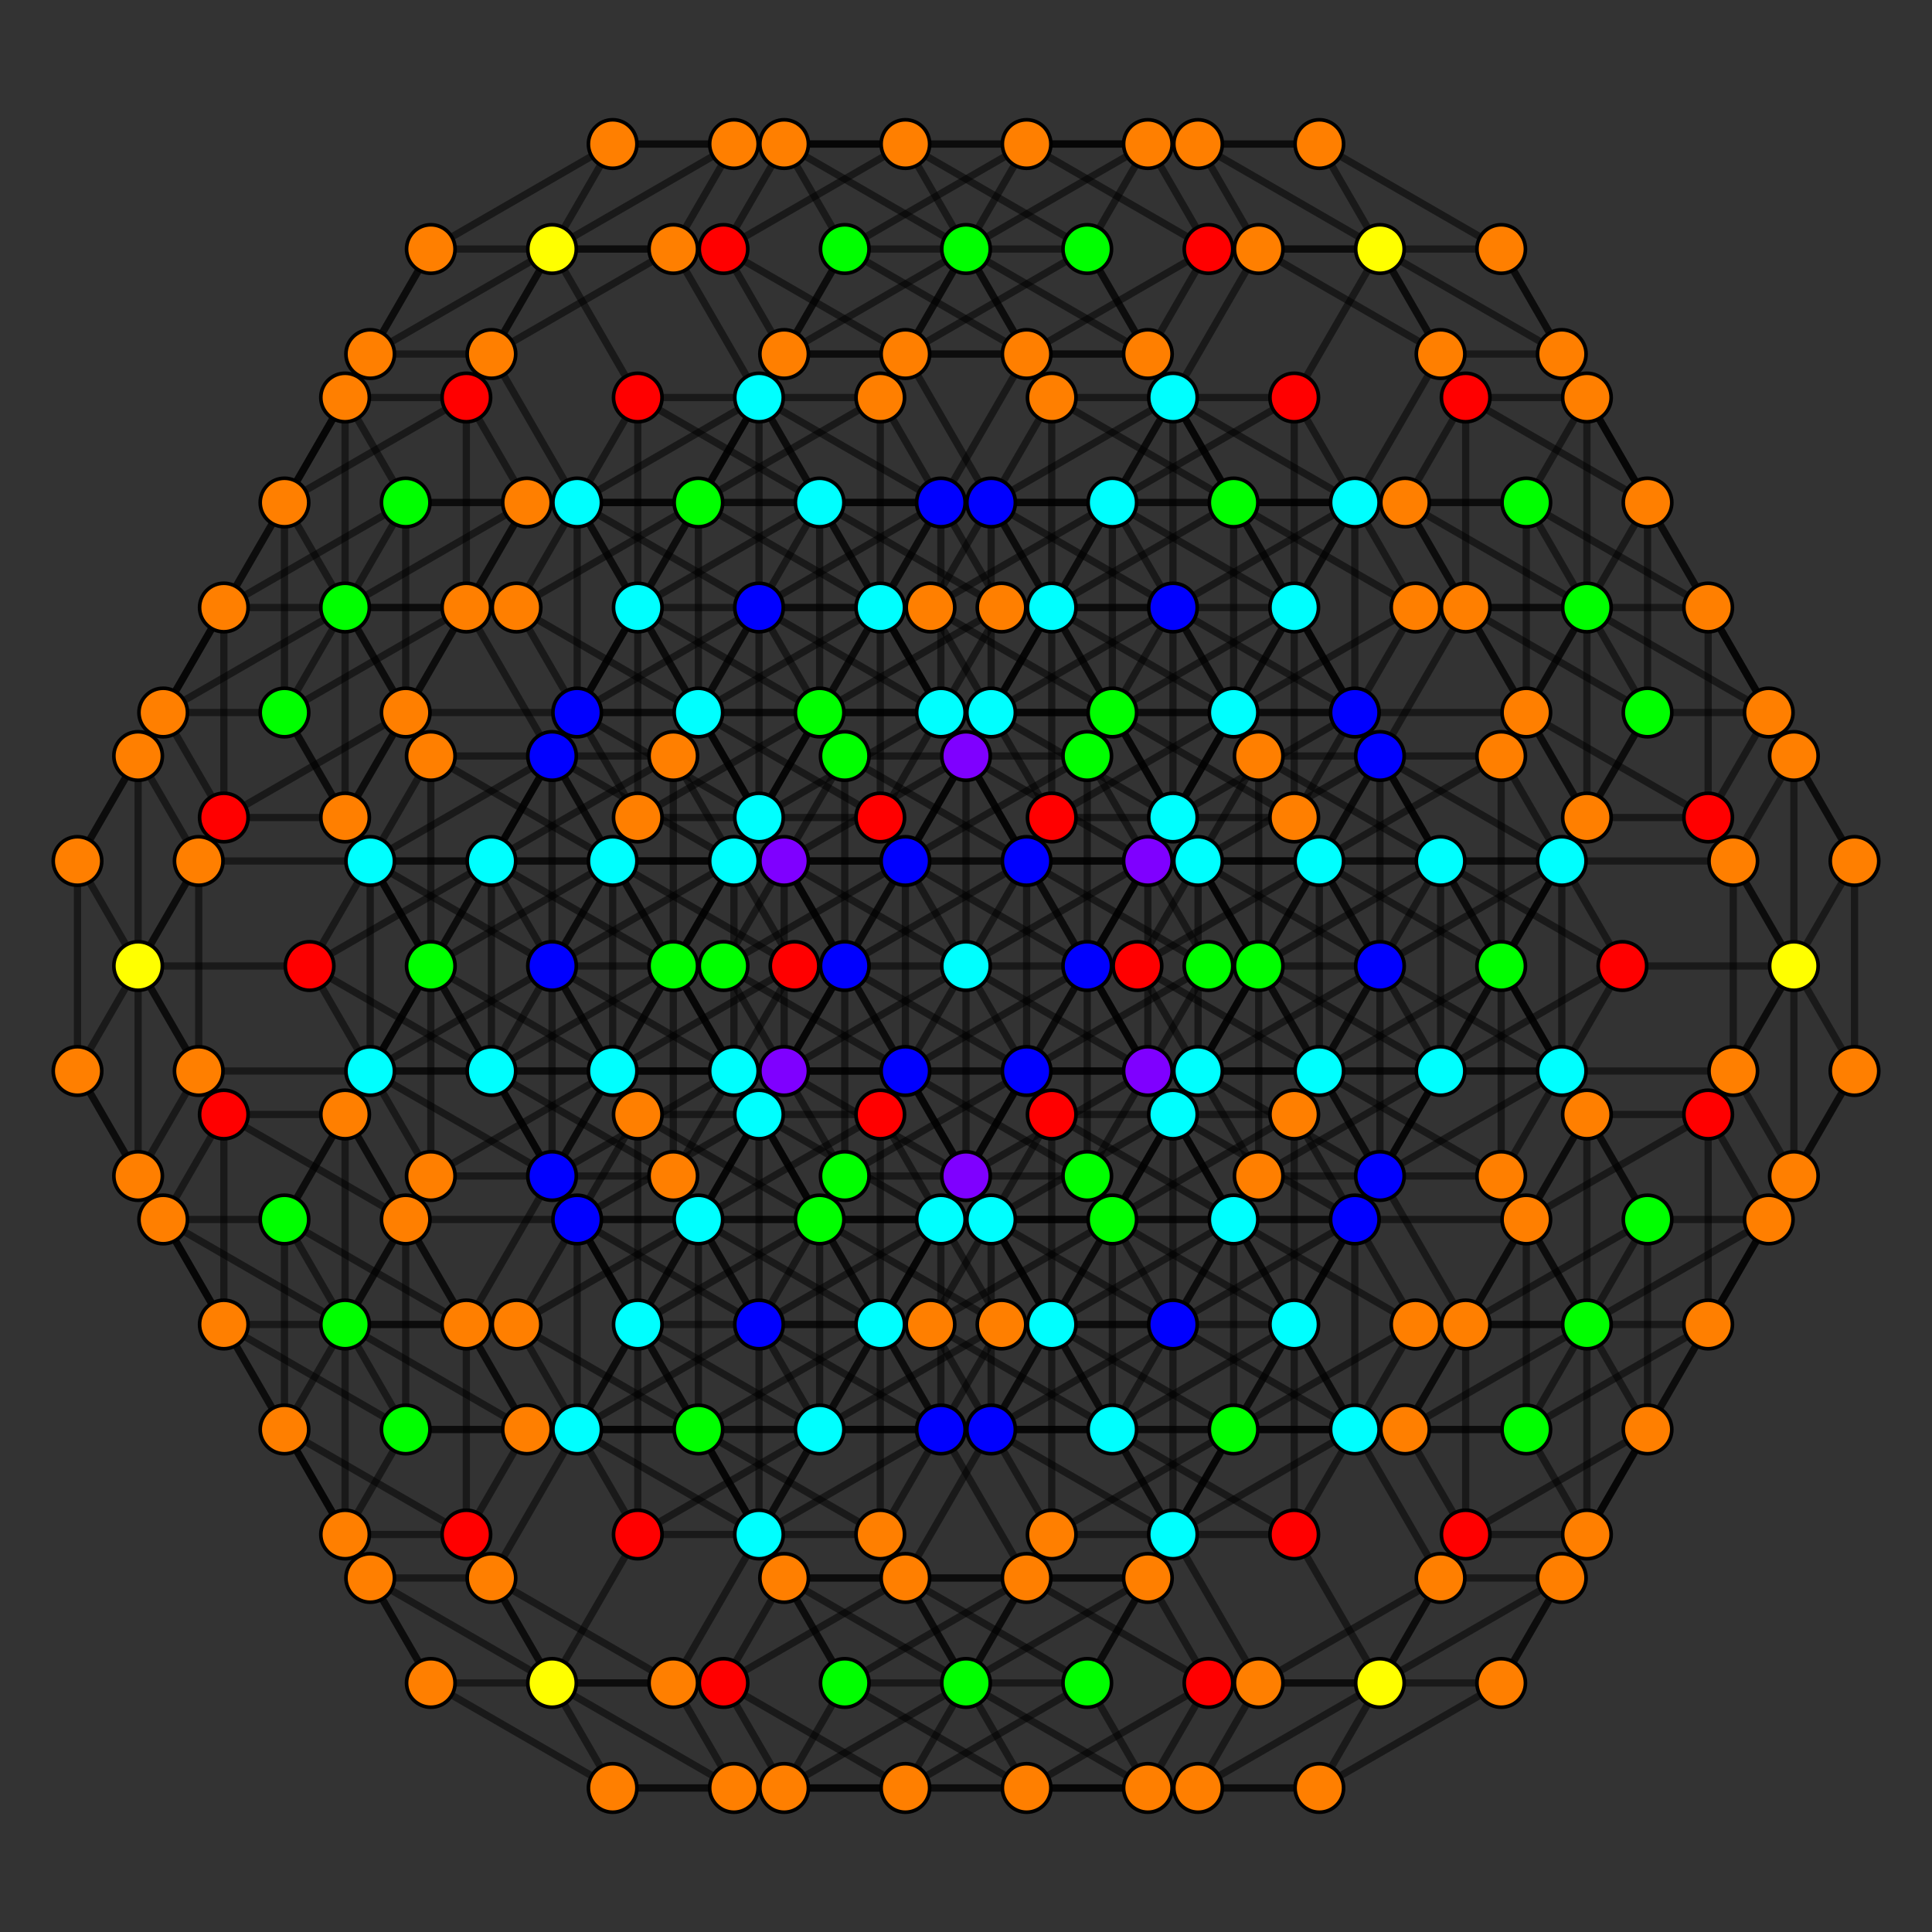 <?xml version="1.0" encoding="UTF-8" standalone="no"?>
<svg
xmlns="http://www.w3.org/2000/svg"
version="1.0"
width="1600" height="1600"
id="6-cube_t015_A5.svg">
<rect width="100%" height="100%" fill="#333333" stroke="none"/>
<g style="stroke:#000000;stroke-width:6.0;stroke-opacity:0.50;">
<line x1="850.203" y1="886.955" x2="779.205" y2="1009.928"/>
<line x1="850.203" y1="886.955" x2="950.610" y2="886.955"/>
<line x1="850.203" y1="886.955" x2="1000.814" y2="800.000"/>
<line x1="850.203" y1="886.955" x2="950.610" y2="713.045"/>
<line x1="850.203" y1="886.955" x2="850.203" y2="713.045"/>
<line x1="850.203" y1="886.955" x2="800.000" y2="973.910"/>
<line x1="850.203" y1="886.955" x2="699.593" y2="973.910"/>
<line x1="850.203" y1="886.955" x2="649.390" y2="886.955"/>
<line x1="850.203" y1="886.955" x2="699.593" y2="800.000"/>
<line x1="306.580" y1="886.955" x2="235.581" y2="1009.928"/>
<line x1="306.580" y1="886.955" x2="406.986" y2="886.955"/>
<line x1="306.580" y1="886.955" x2="457.190" y2="800.000"/>
<line x1="306.580" y1="886.955" x2="406.986" y2="713.045"/>
<line x1="306.580" y1="886.955" x2="306.580" y2="713.045"/>
<line x1="306.580" y1="886.955" x2="457.190" y2="973.910"/>
<line x1="306.580" y1="886.955" x2="356.783" y2="973.910"/>
<line x1="306.580" y1="886.955" x2="306.580" y2="886.955"/>
<line x1="306.580" y1="886.955" x2="356.783" y2="800.000"/>
<line x1="678.798" y1="590.072" x2="607.800" y2="713.045"/>
<line x1="678.798" y1="590.072" x2="779.205" y2="590.072"/>
<line x1="678.798" y1="590.072" x2="829.409" y2="503.118"/>
<line x1="678.798" y1="590.072" x2="779.205" y2="416.163"/>
<line x1="678.798" y1="590.072" x2="528.188" y2="503.118"/>
<line x1="678.798" y1="590.072" x2="528.188" y2="677.027"/>
<line x1="678.798" y1="590.072" x2="477.985" y2="590.072"/>
<line x1="135.174" y1="590.072" x2="64.176" y2="713.045"/>
<line x1="135.174" y1="590.072" x2="235.581" y2="590.072"/>
<line x1="135.174" y1="590.072" x2="285.785" y2="503.118"/>
<line x1="135.174" y1="590.072" x2="235.581" y2="416.163"/>
<line x1="135.174" y1="590.072" x2="185.378" y2="503.118"/>
<line x1="135.174" y1="590.072" x2="185.378" y2="677.027"/>
<line x1="135.174" y1="590.072" x2="135.174" y2="590.072"/>
<line x1="1021.609" y1="590.072" x2="950.610" y2="713.045"/>
<line x1="1021.609" y1="590.072" x2="1122.015" y2="590.072"/>
<line x1="1021.609" y1="590.072" x2="1172.219" y2="503.118"/>
<line x1="1021.609" y1="590.072" x2="1021.609" y2="590.072"/>
<line x1="1021.609" y1="590.072" x2="1021.609" y2="416.163"/>
<line x1="1021.609" y1="590.072" x2="971.405" y2="677.027"/>
<line x1="1021.609" y1="590.072" x2="971.405" y2="503.118"/>
<line x1="1021.609" y1="590.072" x2="820.795" y2="590.072"/>
<line x1="1021.609" y1="590.072" x2="870.998" y2="503.118"/>
<line x1="477.985" y1="590.072" x2="406.986" y2="713.045"/>
<line x1="477.985" y1="590.072" x2="578.391" y2="590.072"/>
<line x1="477.985" y1="590.072" x2="628.595" y2="503.118"/>
<line x1="477.985" y1="590.072" x2="477.985" y2="590.072"/>
<line x1="477.985" y1="590.072" x2="477.985" y2="416.163"/>
<line x1="477.985" y1="590.072" x2="628.595" y2="677.027"/>
<line x1="477.985" y1="590.072" x2="528.188" y2="503.118"/>
<line x1="850.203" y1="293.190" x2="779.205" y2="416.163"/>
<line x1="850.203" y1="293.190" x2="950.610" y2="293.190"/>
<line x1="850.203" y1="293.190" x2="1000.814" y2="206.235"/>
<line x1="850.203" y1="293.190" x2="850.203" y2="293.190"/>
<line x1="850.203" y1="293.190" x2="699.593" y2="206.235"/>
<line x1="850.203" y1="293.190" x2="800.000" y2="206.235"/>
<line x1="850.203" y1="293.190" x2="649.390" y2="293.190"/>
<line x1="306.580" y1="293.190" x2="235.581" y2="416.163"/>
<line x1="306.580" y1="293.190" x2="406.986" y2="293.190"/>
<line x1="306.580" y1="293.190" x2="457.190" y2="206.235"/>
<line x1="306.580" y1="293.190" x2="306.580" y2="293.190"/>
<line x1="306.580" y1="293.190" x2="356.783" y2="206.235"/>
<line x1="1193.014" y1="886.955" x2="1122.015" y2="1009.928"/>
<line x1="1193.014" y1="886.955" x2="1293.420" y2="886.955"/>
<line x1="1193.014" y1="886.955" x2="1142.810" y2="800.000"/>
<line x1="1193.014" y1="886.955" x2="1293.420" y2="713.045"/>
<line x1="1193.014" y1="886.955" x2="1193.014" y2="713.045"/>
<line x1="1193.014" y1="886.955" x2="1142.810" y2="973.910"/>
<line x1="1193.014" y1="886.955" x2="1042.403" y2="973.910"/>
<line x1="1193.014" y1="886.955" x2="1193.014" y2="886.955"/>
<line x1="1193.014" y1="886.955" x2="1042.403" y2="800.000"/>
<line x1="649.390" y1="886.955" x2="578.391" y2="1009.928"/>
<line x1="649.390" y1="886.955" x2="749.797" y2="886.955"/>
<line x1="649.390" y1="886.955" x2="599.186" y2="800.000"/>
<line x1="649.390" y1="886.955" x2="749.797" y2="713.045"/>
<line x1="649.390" y1="886.955" x2="649.390" y2="713.045"/>
<line x1="649.390" y1="886.955" x2="800.000" y2="973.910"/>
<line x1="649.390" y1="886.955" x2="699.593" y2="973.910"/>
<line x1="649.390" y1="886.955" x2="699.593" y2="800.000"/>
<line x1="1021.609" y1="590.072" x2="1122.015" y2="416.163"/>
<line x1="1021.609" y1="590.072" x2="870.998" y2="677.027"/>
<line x1="477.985" y1="590.072" x2="427.781" y2="503.118"/>
<line x1="477.985" y1="590.072" x2="578.391" y2="416.163"/>
<line x1="477.985" y1="590.072" x2="528.188" y2="677.027"/>
<line x1="1364.419" y1="590.072" x2="1293.420" y2="713.045"/>
<line x1="1364.419" y1="590.072" x2="1464.826" y2="590.072"/>
<line x1="1364.419" y1="590.072" x2="1314.215" y2="503.118"/>
<line x1="1364.419" y1="590.072" x2="1364.419" y2="590.072"/>
<line x1="1364.419" y1="590.072" x2="1364.419" y2="416.163"/>
<line x1="1364.419" y1="590.072" x2="1314.215" y2="677.027"/>
<line x1="1364.419" y1="590.072" x2="1213.809" y2="503.118"/>
<line x1="820.795" y1="590.072" x2="749.797" y2="713.045"/>
<line x1="820.795" y1="590.072" x2="921.202" y2="590.072"/>
<line x1="820.795" y1="590.072" x2="770.591" y2="503.118"/>
<line x1="820.795" y1="590.072" x2="820.795" y2="590.072"/>
<line x1="820.795" y1="590.072" x2="820.795" y2="416.163"/>
<line x1="820.795" y1="590.072" x2="971.405" y2="677.027"/>
<line x1="820.795" y1="590.072" x2="971.405" y2="503.118"/>
<line x1="820.795" y1="590.072" x2="870.998" y2="503.118"/>
<line x1="1193.014" y1="293.190" x2="1122.015" y2="416.163"/>
<line x1="1193.014" y1="293.190" x2="1293.420" y2="293.190"/>
<line x1="1193.014" y1="293.190" x2="1142.810" y2="206.235"/>
<line x1="1193.014" y1="293.190" x2="1193.014" y2="293.190"/>
<line x1="1193.014" y1="293.190" x2="1042.403" y2="206.235"/>
<line x1="649.390" y1="293.190" x2="578.391" y2="416.163"/>
<line x1="649.390" y1="293.190" x2="749.797" y2="293.190"/>
<line x1="649.390" y1="293.190" x2="599.186" y2="206.235"/>
<line x1="649.390" y1="293.190" x2="649.390" y2="293.190"/>
<line x1="649.390" y1="293.190" x2="699.593" y2="206.235"/>
<line x1="649.390" y1="293.190" x2="800.000" y2="206.235"/>
<line x1="1021.609" y1="1183.837" x2="950.610" y2="1306.810"/>
<line x1="1021.609" y1="1183.837" x2="1021.609" y2="1009.928"/>
<line x1="1021.609" y1="1183.837" x2="1172.219" y2="1096.882"/>
<line x1="1021.609" y1="1183.837" x2="1122.015" y2="1009.928"/>
<line x1="1021.609" y1="1183.837" x2="971.405" y2="1270.792"/>
<line x1="1021.609" y1="1183.837" x2="870.998" y2="1270.792"/>
<line x1="1021.609" y1="1183.837" x2="820.795" y2="1183.837"/>
<line x1="477.985" y1="1183.837" x2="406.986" y2="1306.810"/>
<line x1="477.985" y1="1183.837" x2="477.985" y2="1009.928"/>
<line x1="477.985" y1="1183.837" x2="628.595" y2="1096.882"/>
<line x1="477.985" y1="1183.837" x2="578.391" y2="1009.928"/>
<line x1="477.985" y1="1183.837" x2="628.595" y2="1270.792"/>
<line x1="477.985" y1="1183.837" x2="528.188" y2="1270.792"/>
<line x1="477.985" y1="1183.837" x2="477.985" y2="1183.837"/>
<line x1="1193.014" y1="886.955" x2="1343.624" y2="800.000"/>
<line x1="1193.014" y1="886.955" x2="992.200" y2="886.955"/>
<line x1="649.390" y1="886.955" x2="800.000" y2="800.000"/>
<line x1="649.390" y1="886.955" x2="649.390" y2="886.955"/>
<line x1="1364.419" y1="1183.837" x2="1293.420" y2="1306.810"/>
<line x1="1364.419" y1="1183.837" x2="1364.419" y2="1009.928"/>
<line x1="1364.419" y1="1183.837" x2="1314.215" y2="1096.882"/>
<line x1="1364.419" y1="1183.837" x2="1464.826" y2="1009.928"/>
<line x1="1364.419" y1="1183.837" x2="1314.215" y2="1270.792"/>
<line x1="1364.419" y1="1183.837" x2="1213.809" y2="1270.792"/>
<line x1="1364.419" y1="1183.837" x2="1364.419" y2="1183.837"/>
<line x1="820.795" y1="1183.837" x2="749.797" y2="1306.810"/>
<line x1="820.795" y1="1183.837" x2="820.795" y2="1009.928"/>
<line x1="820.795" y1="1183.837" x2="770.591" y2="1096.882"/>
<line x1="820.795" y1="1183.837" x2="921.202" y2="1009.928"/>
<line x1="820.795" y1="1183.837" x2="971.405" y2="1270.792"/>
<line x1="820.795" y1="1183.837" x2="870.998" y2="1270.792"/>
<line x1="1535.824" y1="886.955" x2="1464.826" y2="1009.928"/>
<line x1="1535.824" y1="886.955" x2="1535.824" y2="713.045"/>
<line x1="1535.824" y1="886.955" x2="1485.620" y2="800.000"/>
<line x1="1535.824" y1="886.955" x2="1535.824" y2="886.955"/>
<line x1="1535.824" y1="886.955" x2="1485.620" y2="973.910"/>
<line x1="992.200" y1="886.955" x2="921.202" y2="1009.928"/>
<line x1="992.200" y1="886.955" x2="992.200" y2="713.045"/>
<line x1="992.200" y1="886.955" x2="941.997" y2="800.000"/>
<line x1="992.200" y1="886.955" x2="992.200" y2="886.955"/>
<line x1="992.200" y1="886.955" x2="1142.810" y2="973.910"/>
<line x1="992.200" y1="886.955" x2="1142.810" y2="800.000"/>
<line x1="779.205" y1="1009.928" x2="779.205" y2="1183.837"/>
<line x1="779.205" y1="1009.928" x2="829.409" y2="1096.882"/>
<line x1="779.205" y1="1009.928" x2="779.205" y2="1009.928"/>
<line x1="779.205" y1="1009.928" x2="678.798" y2="1009.928"/>
<line x1="779.205" y1="1009.928" x2="729.002" y2="1096.882"/>
<line x1="779.205" y1="1009.928" x2="628.595" y2="1096.882"/>
<line x1="779.205" y1="1009.928" x2="578.391" y2="1009.928"/>
<line x1="779.205" y1="1009.928" x2="628.595" y2="922.973"/>
<line x1="235.581" y1="1009.928" x2="235.581" y2="1183.837"/>
<line x1="235.581" y1="1009.928" x2="285.785" y2="1096.882"/>
<line x1="235.581" y1="1009.928" x2="235.581" y2="1009.928"/>
<line x1="235.581" y1="1009.928" x2="135.174" y2="1009.928"/>
<line x1="235.581" y1="1009.928" x2="386.191" y2="1096.882"/>
<line x1="235.581" y1="1009.928" x2="285.785" y2="922.973"/>
<line x1="607.800" y1="713.045" x2="607.800" y2="886.955"/>
<line x1="607.800" y1="713.045" x2="658.003" y2="800.000"/>
<line x1="607.800" y1="713.045" x2="607.800" y2="713.045"/>
<line x1="607.800" y1="713.045" x2="457.190" y2="626.090"/>
<line x1="607.800" y1="713.045" x2="457.190" y2="800.000"/>
<line x1="607.800" y1="713.045" x2="406.986" y2="713.045"/>
<line x1="64.176" y1="713.045" x2="64.176" y2="886.955"/>
<line x1="64.176" y1="713.045" x2="114.380" y2="800.000"/>
<line x1="64.176" y1="713.045" x2="64.176" y2="713.045"/>
<line x1="64.176" y1="713.045" x2="114.380" y2="626.090"/>
<line x1="950.610" y1="713.045" x2="950.610" y2="886.955"/>
<line x1="950.610" y1="713.045" x2="1000.814" y2="800.000"/>
<line x1="950.610" y1="713.045" x2="850.203" y2="713.045"/>
<line x1="950.610" y1="713.045" x2="900.407" y2="800.000"/>
<line x1="950.610" y1="713.045" x2="900.407" y2="626.090"/>
<line x1="950.610" y1="713.045" x2="749.797" y2="713.045"/>
<line x1="950.610" y1="713.045" x2="800.000" y2="626.090"/>
<line x1="406.986" y1="713.045" x2="406.986" y2="886.955"/>
<line x1="406.986" y1="713.045" x2="457.190" y2="800.000"/>
<line x1="406.986" y1="713.045" x2="306.580" y2="713.045"/>
<line x1="406.986" y1="713.045" x2="557.597" y2="800.000"/>
<line x1="406.986" y1="713.045" x2="557.597" y2="626.090"/>
<line x1="406.986" y1="713.045" x2="406.986" y2="713.045"/>
<line x1="406.986" y1="713.045" x2="457.190" y2="626.090"/>
<line x1="779.205" y1="416.163" x2="779.205" y2="590.072"/>
<line x1="779.205" y1="416.163" x2="829.409" y2="503.118"/>
<line x1="779.205" y1="416.163" x2="628.595" y2="329.208"/>
<line x1="779.205" y1="416.163" x2="729.002" y2="329.208"/>
<line x1="779.205" y1="416.163" x2="578.391" y2="416.163"/>
<line x1="235.581" y1="416.163" x2="235.581" y2="590.072"/>
<line x1="235.581" y1="416.163" x2="285.785" y2="503.118"/>
<line x1="235.581" y1="416.163" x2="285.785" y2="329.208"/>
<line x1="235.581" y1="416.163" x2="386.191" y2="329.208"/>
<line x1="235.581" y1="416.163" x2="235.581" y2="416.163"/>
<line x1="1122.015" y1="1009.928" x2="1122.015" y2="1183.837"/>
<line x1="1122.015" y1="1009.928" x2="971.405" y2="1096.882"/>
<line x1="1122.015" y1="1009.928" x2="1122.015" y2="1009.928"/>
<line x1="1122.015" y1="1009.928" x2="1021.609" y2="1009.928"/>
<line x1="1122.015" y1="1009.928" x2="1071.812" y2="1096.882"/>
<line x1="1122.015" y1="1009.928" x2="971.405" y2="922.973"/>
<line x1="578.391" y1="1009.928" x2="578.391" y2="1183.837"/>
<line x1="578.391" y1="1009.928" x2="427.781" y2="1096.882"/>
<line x1="578.391" y1="1009.928" x2="578.391" y2="1009.928"/>
<line x1="578.391" y1="1009.928" x2="477.985" y2="1009.928"/>
<line x1="578.391" y1="1009.928" x2="729.002" y2="1096.882"/>
<line x1="578.391" y1="1009.928" x2="628.595" y2="1096.882"/>
<line x1="578.391" y1="1009.928" x2="628.595" y2="922.973"/>
<line x1="950.610" y1="713.045" x2="800.000" y2="800.000"/>
<line x1="950.610" y1="713.045" x2="950.610" y2="713.045"/>
<line x1="406.986" y1="713.045" x2="256.376" y2="800.000"/>
<line x1="1293.420" y1="713.045" x2="1293.420" y2="886.955"/>
<line x1="1293.420" y1="713.045" x2="1142.810" y2="800.000"/>
<line x1="1293.420" y1="713.045" x2="1193.014" y2="713.045"/>
<line x1="1293.420" y1="713.045" x2="1243.217" y2="800.000"/>
<line x1="1293.420" y1="713.045" x2="1243.217" y2="626.090"/>
<line x1="1293.420" y1="713.045" x2="1293.420" y2="713.045"/>
<line x1="1293.420" y1="713.045" x2="1142.810" y2="626.090"/>
<line x1="749.797" y1="713.045" x2="749.797" y2="886.955"/>
<line x1="749.797" y1="713.045" x2="599.186" y2="800.000"/>
<line x1="749.797" y1="713.045" x2="649.390" y2="713.045"/>
<line x1="749.797" y1="713.045" x2="900.407" y2="800.000"/>
<line x1="749.797" y1="713.045" x2="900.407" y2="626.090"/>
<line x1="749.797" y1="713.045" x2="800.000" y2="626.090"/>
<line x1="1122.015" y1="416.163" x2="1122.015" y2="590.072"/>
<line x1="1122.015" y1="416.163" x2="971.405" y2="503.118"/>
<line x1="1122.015" y1="416.163" x2="971.405" y2="329.208"/>
<line x1="1122.015" y1="416.163" x2="1071.812" y2="329.208"/>
<line x1="1122.015" y1="416.163" x2="1122.015" y2="416.163"/>
<line x1="578.391" y1="416.163" x2="578.391" y2="590.072"/>
<line x1="578.391" y1="416.163" x2="427.781" y2="503.118"/>
<line x1="578.391" y1="416.163" x2="628.595" y2="329.208"/>
<line x1="578.391" y1="416.163" x2="729.002" y2="329.208"/>
<line x1="950.610" y1="1306.810" x2="850.203" y2="1306.810"/>
<line x1="950.610" y1="1306.810" x2="1000.814" y2="1393.765"/>
<line x1="950.610" y1="1306.810" x2="950.610" y2="1306.810"/>
<line x1="950.610" y1="1306.810" x2="900.407" y2="1393.765"/>
<line x1="950.610" y1="1306.810" x2="800.000" y2="1393.765"/>
<line x1="950.610" y1="1306.810" x2="749.797" y2="1306.810"/>
<line x1="406.986" y1="1306.810" x2="306.580" y2="1306.810"/>
<line x1="406.986" y1="1306.810" x2="457.190" y2="1393.765"/>
<line x1="406.986" y1="1306.810" x2="406.986" y2="1306.810"/>
<line x1="406.986" y1="1306.810" x2="557.597" y2="1393.765"/>
<line x1="1122.015" y1="1009.928" x2="1172.219" y2="1096.882"/>
<line x1="1122.015" y1="1009.928" x2="1071.812" y2="922.973"/>
<line x1="1122.015" y1="1009.928" x2="921.202" y2="1009.928"/>
<line x1="578.391" y1="1009.928" x2="729.002" y2="922.973"/>
<line x1="1293.420" y1="1306.810" x2="1193.014" y2="1306.810"/>
<line x1="1293.420" y1="1306.810" x2="1142.810" y2="1393.765"/>
<line x1="1293.420" y1="1306.810" x2="1293.420" y2="1306.810"/>
<line x1="1293.420" y1="1306.810" x2="1243.217" y2="1393.765"/>
<line x1="749.797" y1="1306.810" x2="649.390" y2="1306.810"/>
<line x1="749.797" y1="1306.810" x2="599.186" y2="1393.765"/>
<line x1="749.797" y1="1306.810" x2="749.797" y2="1306.810"/>
<line x1="749.797" y1="1306.810" x2="900.407" y2="1393.765"/>
<line x1="749.797" y1="1306.810" x2="800.000" y2="1393.765"/>
<line x1="1464.826" y1="1009.928" x2="1364.419" y2="1009.928"/>
<line x1="1464.826" y1="1009.928" x2="1314.215" y2="1096.882"/>
<line x1="1464.826" y1="1009.928" x2="1414.622" y2="1096.882"/>
<line x1="1464.826" y1="1009.928" x2="1414.622" y2="922.973"/>
<line x1="1464.826" y1="1009.928" x2="1464.826" y2="1009.928"/>
<line x1="921.202" y1="1009.928" x2="820.795" y2="1009.928"/>
<line x1="921.202" y1="1009.928" x2="770.591" y2="1096.882"/>
<line x1="921.202" y1="1009.928" x2="1071.812" y2="1096.882"/>
<line x1="921.202" y1="1009.928" x2="1071.812" y2="922.973"/>
<line x1="950.610" y1="886.955" x2="1021.609" y2="1009.928"/>
<line x1="950.610" y1="886.955" x2="1000.814" y2="800.000"/>
<line x1="950.610" y1="886.955" x2="850.203" y2="713.045"/>
<line x1="950.610" y1="886.955" x2="900.407" y2="973.910"/>
<line x1="950.610" y1="886.955" x2="800.000" y2="973.910"/>
<line x1="950.610" y1="886.955" x2="749.797" y2="886.955"/>
<line x1="950.610" y1="886.955" x2="900.407" y2="800.000"/>
<line x1="406.986" y1="886.955" x2="477.985" y2="1009.928"/>
<line x1="406.986" y1="886.955" x2="457.190" y2="800.000"/>
<line x1="406.986" y1="886.955" x2="306.580" y2="713.045"/>
<line x1="406.986" y1="886.955" x2="557.597" y2="973.910"/>
<line x1="406.986" y1="886.955" x2="457.190" y2="973.910"/>
<line x1="406.986" y1="886.955" x2="406.986" y2="886.955"/>
<line x1="406.986" y1="886.955" x2="557.597" y2="800.000"/>
<line x1="779.205" y1="590.072" x2="850.203" y2="713.045"/>
<line x1="779.205" y1="590.072" x2="829.409" y2="503.118"/>
<line x1="779.205" y1="590.072" x2="779.205" y2="590.072"/>
<line x1="779.205" y1="590.072" x2="628.595" y2="503.118"/>
<line x1="779.205" y1="590.072" x2="628.595" y2="677.027"/>
<line x1="779.205" y1="590.072" x2="578.391" y2="590.072"/>
<line x1="779.205" y1="590.072" x2="729.002" y2="503.118"/>
<line x1="235.581" y1="590.072" x2="306.580" y2="713.045"/>
<line x1="235.581" y1="590.072" x2="285.785" y2="503.118"/>
<line x1="235.581" y1="590.072" x2="235.581" y2="590.072"/>
<line x1="235.581" y1="590.072" x2="285.785" y2="677.027"/>
<line x1="235.581" y1="590.072" x2="386.191" y2="503.118"/>
<line x1="1122.015" y1="590.072" x2="1193.014" y2="713.045"/>
<line x1="1122.015" y1="590.072" x2="1172.219" y2="503.118"/>
<line x1="1122.015" y1="590.072" x2="1021.609" y2="416.163"/>
<line x1="1122.015" y1="590.072" x2="1071.812" y2="677.027"/>
<line x1="1122.015" y1="590.072" x2="1071.812" y2="503.118"/>
<line x1="1122.015" y1="590.072" x2="921.202" y2="590.072"/>
<line x1="578.391" y1="590.072" x2="649.390" y2="713.045"/>
<line x1="578.391" y1="590.072" x2="628.595" y2="503.118"/>
<line x1="578.391" y1="590.072" x2="477.985" y2="416.163"/>
<line x1="578.391" y1="590.072" x2="729.002" y2="677.027"/>
<line x1="578.391" y1="590.072" x2="729.002" y2="503.118"/>
<line x1="578.391" y1="590.072" x2="578.391" y2="590.072"/>
<line x1="950.610" y1="293.190" x2="1021.609" y2="416.163"/>
<line x1="950.610" y1="293.190" x2="1000.814" y2="206.235"/>
<line x1="950.610" y1="293.190" x2="950.610" y2="293.190"/>
<line x1="950.610" y1="293.190" x2="800.000" y2="206.235"/>
<line x1="950.610" y1="293.190" x2="900.407" y2="206.235"/>
<line x1="950.610" y1="293.190" x2="749.797" y2="293.190"/>
<line x1="406.986" y1="293.190" x2="477.985" y2="416.163"/>
<line x1="406.986" y1="293.190" x2="457.190" y2="206.235"/>
<line x1="406.986" y1="293.190" x2="406.986" y2="293.190"/>
<line x1="406.986" y1="293.190" x2="557.597" y2="206.235"/>
<line x1="1293.420" y1="886.955" x2="1364.419" y2="1009.928"/>
<line x1="1293.420" y1="886.955" x2="1142.810" y2="800.000"/>
<line x1="1293.420" y1="886.955" x2="1193.014" y2="713.045"/>
<line x1="1293.420" y1="886.955" x2="1243.217" y2="973.910"/>
<line x1="1293.420" y1="886.955" x2="1142.810" y2="973.910"/>
<line x1="1293.420" y1="886.955" x2="1293.420" y2="886.955"/>
<line x1="1293.420" y1="886.955" x2="1243.217" y2="800.000"/>
<line x1="749.797" y1="886.955" x2="820.795" y2="1009.928"/>
<line x1="749.797" y1="886.955" x2="599.186" y2="800.000"/>
<line x1="749.797" y1="886.955" x2="649.390" y2="713.045"/>
<line x1="749.797" y1="886.955" x2="900.407" y2="973.910"/>
<line x1="749.797" y1="886.955" x2="800.000" y2="973.910"/>
<line x1="749.797" y1="886.955" x2="900.407" y2="800.000"/>
<line x1="1122.015" y1="590.072" x2="971.405" y2="503.118"/>
<line x1="1122.015" y1="590.072" x2="1122.015" y2="590.072"/>
<line x1="1122.015" y1="590.072" x2="971.405" y2="677.027"/>
<line x1="578.391" y1="590.072" x2="427.781" y2="503.118"/>
<line x1="578.391" y1="590.072" x2="628.595" y2="677.027"/>
<line x1="1464.826" y1="590.072" x2="1535.824" y2="713.045"/>
<line x1="1464.826" y1="590.072" x2="1314.215" y2="503.118"/>
<line x1="1464.826" y1="590.072" x2="1364.419" y2="416.163"/>
<line x1="1464.826" y1="590.072" x2="1414.622" y2="677.027"/>
<line x1="1464.826" y1="590.072" x2="1414.622" y2="503.118"/>
<line x1="1464.826" y1="590.072" x2="1464.826" y2="590.072"/>
<line x1="921.202" y1="590.072" x2="992.200" y2="713.045"/>
<line x1="921.202" y1="590.072" x2="770.591" y2="503.118"/>
<line x1="921.202" y1="590.072" x2="820.795" y2="416.163"/>
<line x1="921.202" y1="590.072" x2="1071.812" y2="677.027"/>
<line x1="921.202" y1="590.072" x2="1071.812" y2="503.118"/>
<line x1="1293.420" y1="293.190" x2="1364.419" y2="416.163"/>
<line x1="1293.420" y1="293.190" x2="1142.810" y2="206.235"/>
<line x1="1293.420" y1="293.190" x2="1293.420" y2="293.190"/>
<line x1="1293.420" y1="293.190" x2="1243.217" y2="206.235"/>
<line x1="749.797" y1="293.190" x2="820.795" y2="416.163"/>
<line x1="749.797" y1="293.190" x2="599.186" y2="206.235"/>
<line x1="749.797" y1="293.190" x2="749.797" y2="293.190"/>
<line x1="749.797" y1="293.190" x2="800.000" y2="206.235"/>
<line x1="749.797" y1="293.190" x2="900.407" y2="206.235"/>
<line x1="1021.609" y1="1009.928" x2="1172.219" y2="1096.882"/>
<line x1="1021.609" y1="1009.928" x2="1021.609" y2="1009.928"/>
<line x1="1021.609" y1="1009.928" x2="971.405" y2="1096.882"/>
<line x1="1021.609" y1="1009.928" x2="870.998" y2="1096.882"/>
<line x1="1021.609" y1="1009.928" x2="820.795" y2="1009.928"/>
<line x1="1021.609" y1="1009.928" x2="971.405" y2="922.973"/>
<line x1="477.985" y1="1009.928" x2="628.595" y2="1096.882"/>
<line x1="477.985" y1="1009.928" x2="477.985" y2="1009.928"/>
<line x1="477.985" y1="1009.928" x2="528.188" y2="1096.882"/>
<line x1="477.985" y1="1009.928" x2="628.595" y2="922.973"/>
<line x1="850.203" y1="713.045" x2="1000.814" y2="800.000"/>
<line x1="850.203" y1="713.045" x2="699.593" y2="626.090"/>
<line x1="850.203" y1="713.045" x2="699.593" y2="800.000"/>
<line x1="850.203" y1="713.045" x2="649.390" y2="713.045"/>
<line x1="850.203" y1="713.045" x2="800.000" y2="626.090"/>
<line x1="306.580" y1="713.045" x2="457.190" y2="800.000"/>
<line x1="306.580" y1="713.045" x2="356.783" y2="626.090"/>
<line x1="306.580" y1="713.045" x2="356.783" y2="800.000"/>
<line x1="306.580" y1="713.045" x2="306.580" y2="713.045"/>
<line x1="306.580" y1="713.045" x2="457.190" y2="626.090"/>
<line x1="1193.014" y1="713.045" x2="1343.624" y2="800.000"/>
<line x1="1193.014" y1="713.045" x2="1193.014" y2="713.045"/>
<line x1="1193.014" y1="713.045" x2="1142.810" y2="800.000"/>
<line x1="1193.014" y1="713.045" x2="1142.810" y2="626.090"/>
<line x1="1193.014" y1="713.045" x2="992.200" y2="713.045"/>
<line x1="649.390" y1="713.045" x2="800.000" y2="800.000"/>
<line x1="649.390" y1="713.045" x2="649.390" y2="713.045"/>
<line x1="649.390" y1="713.045" x2="800.000" y2="626.090"/>
<line x1="1021.609" y1="416.163" x2="1172.219" y2="503.118"/>
<line x1="1021.609" y1="416.163" x2="870.998" y2="329.208"/>
<line x1="1021.609" y1="416.163" x2="971.405" y2="329.208"/>
<line x1="1021.609" y1="416.163" x2="820.795" y2="416.163"/>
<line x1="477.985" y1="416.163" x2="628.595" y2="503.118"/>
<line x1="477.985" y1="416.163" x2="528.188" y2="329.208"/>
<line x1="477.985" y1="416.163" x2="628.595" y2="329.208"/>
<line x1="477.985" y1="416.163" x2="477.985" y2="416.163"/>
<line x1="1364.419" y1="1009.928" x2="1314.215" y2="1096.882"/>
<line x1="1364.419" y1="1009.928" x2="1364.419" y2="1009.928"/>
<line x1="1364.419" y1="1009.928" x2="1213.809" y2="1096.882"/>
<line x1="1364.419" y1="1009.928" x2="1314.215" y2="922.973"/>
<line x1="820.795" y1="1009.928" x2="770.591" y2="1096.882"/>
<line x1="820.795" y1="1009.928" x2="820.795" y2="1009.928"/>
<line x1="820.795" y1="1009.928" x2="971.405" y2="1096.882"/>
<line x1="820.795" y1="1009.928" x2="870.998" y2="1096.882"/>
<line x1="820.795" y1="1009.928" x2="971.405" y2="922.973"/>
<line x1="1193.014" y1="713.045" x2="1042.403" y2="626.090"/>
<line x1="1193.014" y1="713.045" x2="1042.403" y2="800.000"/>
<line x1="649.390" y1="713.045" x2="599.186" y2="800.000"/>
<line x1="649.390" y1="713.045" x2="699.593" y2="626.090"/>
<line x1="649.390" y1="713.045" x2="699.593" y2="800.000"/>
<line x1="1535.824" y1="713.045" x2="1485.620" y2="800.000"/>
<line x1="1535.824" y1="713.045" x2="1535.824" y2="713.045"/>
<line x1="1535.824" y1="713.045" x2="1485.620" y2="626.090"/>
<line x1="992.200" y1="713.045" x2="941.997" y2="800.000"/>
<line x1="992.200" y1="713.045" x2="992.200" y2="713.045"/>
<line x1="992.200" y1="713.045" x2="1142.810" y2="800.000"/>
<line x1="992.200" y1="713.045" x2="1142.810" y2="626.090"/>
<line x1="1364.419" y1="416.163" x2="1314.215" y2="503.118"/>
<line x1="1364.419" y1="416.163" x2="1213.809" y2="329.208"/>
<line x1="1364.419" y1="416.163" x2="1314.215" y2="329.208"/>
<line x1="1364.419" y1="416.163" x2="1364.419" y2="416.163"/>
<line x1="820.795" y1="416.163" x2="770.591" y2="503.118"/>
<line x1="820.795" y1="416.163" x2="870.998" y2="329.208"/>
<line x1="820.795" y1="416.163" x2="971.405" y2="329.208"/>
<line x1="779.205" y1="1183.837" x2="850.203" y2="1306.810"/>
<line x1="779.205" y1="1183.837" x2="829.409" y2="1096.882"/>
<line x1="779.205" y1="1183.837" x2="678.798" y2="1009.928"/>
<line x1="779.205" y1="1183.837" x2="729.002" y2="1270.792"/>
<line x1="779.205" y1="1183.837" x2="628.595" y2="1270.792"/>
<line x1="779.205" y1="1183.837" x2="578.391" y2="1183.837"/>
<line x1="235.581" y1="1183.837" x2="306.580" y2="1306.810"/>
<line x1="235.581" y1="1183.837" x2="285.785" y2="1096.882"/>
<line x1="235.581" y1="1183.837" x2="135.174" y2="1009.928"/>
<line x1="235.581" y1="1183.837" x2="386.191" y2="1270.792"/>
<line x1="235.581" y1="1183.837" x2="285.785" y2="1270.792"/>
<line x1="235.581" y1="1183.837" x2="235.581" y2="1183.837"/>
<line x1="607.800" y1="886.955" x2="678.798" y2="1009.928"/>
<line x1="607.800" y1="886.955" x2="658.003" y2="800.000"/>
<line x1="607.800" y1="886.955" x2="607.800" y2="886.955"/>
<line x1="607.800" y1="886.955" x2="457.190" y2="800.000"/>
<line x1="607.800" y1="886.955" x2="457.190" y2="973.910"/>
<line x1="607.800" y1="886.955" x2="406.986" y2="886.955"/>
<line x1="64.176" y1="886.955" x2="135.174" y2="1009.928"/>
<line x1="64.176" y1="886.955" x2="114.380" y2="800.000"/>
<line x1="64.176" y1="886.955" x2="64.176" y2="886.955"/>
<line x1="64.176" y1="886.955" x2="114.380" y2="973.910"/>
<line x1="1122.015" y1="1183.837" x2="1193.014" y2="1306.810"/>
<line x1="1122.015" y1="1183.837" x2="971.405" y2="1096.882"/>
<line x1="1122.015" y1="1183.837" x2="1021.609" y2="1009.928"/>
<line x1="1122.015" y1="1183.837" x2="1071.812" y2="1270.792"/>
<line x1="1122.015" y1="1183.837" x2="971.405" y2="1270.792"/>
<line x1="1122.015" y1="1183.837" x2="1122.015" y2="1183.837"/>
<line x1="578.391" y1="1183.837" x2="649.390" y2="1306.810"/>
<line x1="578.391" y1="1183.837" x2="427.781" y2="1096.882"/>
<line x1="578.391" y1="1183.837" x2="477.985" y2="1009.928"/>
<line x1="578.391" y1="1183.837" x2="729.002" y2="1270.792"/>
<line x1="578.391" y1="1183.837" x2="628.595" y2="1270.792"/>
<line x1="950.610" y1="886.955" x2="800.000" y2="800.000"/>
<line x1="950.610" y1="886.955" x2="950.610" y2="886.955"/>
<line x1="406.986" y1="886.955" x2="256.376" y2="800.000"/>
<line x1="850.203" y1="1306.810" x2="1000.814" y2="1393.765"/>
<line x1="850.203" y1="1306.810" x2="850.203" y2="1306.810"/>
<line x1="850.203" y1="1306.810" x2="800.000" y2="1393.765"/>
<line x1="850.203" y1="1306.810" x2="699.593" y2="1393.765"/>
<line x1="850.203" y1="1306.810" x2="649.390" y2="1306.810"/>
<line x1="306.580" y1="1306.810" x2="457.190" y2="1393.765"/>
<line x1="306.580" y1="1306.810" x2="306.580" y2="1306.810"/>
<line x1="306.580" y1="1306.810" x2="356.783" y2="1393.765"/>
<line x1="678.798" y1="1009.928" x2="829.409" y2="1096.882"/>
<line x1="678.798" y1="1009.928" x2="528.188" y2="922.973"/>
<line x1="678.798" y1="1009.928" x2="528.188" y2="1096.882"/>
<line x1="678.798" y1="1009.928" x2="477.985" y2="1009.928"/>
<line x1="135.174" y1="1009.928" x2="285.785" y2="1096.882"/>
<line x1="135.174" y1="1009.928" x2="185.378" y2="922.973"/>
<line x1="135.174" y1="1009.928" x2="185.378" y2="1096.882"/>
<line x1="135.174" y1="1009.928" x2="135.174" y2="1009.928"/>
<line x1="1193.014" y1="1306.810" x2="1142.810" y2="1393.765"/>
<line x1="1193.014" y1="1306.810" x2="1193.014" y2="1306.810"/>
<line x1="1193.014" y1="1306.810" x2="1042.403" y2="1393.765"/>
<line x1="649.390" y1="1306.810" x2="599.186" y2="1393.765"/>
<line x1="649.390" y1="1306.810" x2="649.390" y2="1306.810"/>
<line x1="649.390" y1="1306.810" x2="800.000" y2="1393.765"/>
<line x1="649.390" y1="1306.810" x2="699.593" y2="1393.765"/>
<line x1="1021.609" y1="1009.928" x2="870.998" y2="922.973"/>
<line x1="477.985" y1="1009.928" x2="427.781" y2="1096.882"/>
<line x1="477.985" y1="1009.928" x2="528.188" y2="922.973"/>
<line x1="1000.814" y1="800.000" x2="1142.810" y2="800.000"/>
<line x1="457.190" y1="800.000" x2="599.186" y2="800.000"/>
<line x1="457.190" y1="800.000" x2="507.393" y2="886.955"/>
<line x1="457.190" y1="800.000" x2="507.393" y2="713.045"/>
<line x1="829.409" y1="503.118" x2="971.405" y2="503.118"/>
<line x1="829.409" y1="503.118" x2="678.798" y2="416.163"/>
<line x1="285.785" y1="503.118" x2="427.781" y2="503.118"/>
<line x1="285.785" y1="503.118" x2="335.988" y2="416.163"/>
<line x1="285.785" y1="503.118" x2="335.988" y2="590.072"/>
<line x1="285.785" y1="503.118" x2="436.395" y2="416.163"/>
<line x1="1172.219" y1="503.118" x2="1314.215" y2="503.118"/>
<line x1="1172.219" y1="503.118" x2="1122.015" y2="416.163"/>
<line x1="628.595" y1="503.118" x2="770.591" y2="503.118"/>
<line x1="628.595" y1="503.118" x2="779.205" y2="416.163"/>
<line x1="628.595" y1="503.118" x2="678.798" y2="416.163"/>
<line x1="1000.814" y1="206.235" x2="1142.810" y2="206.235"/>
<line x1="1000.814" y1="206.235" x2="850.203" y2="119.280"/>
<line x1="1000.814" y1="206.235" x2="950.610" y2="119.280"/>
<line x1="457.190" y1="206.235" x2="599.186" y2="206.235"/>
<line x1="457.190" y1="206.235" x2="507.393" y2="119.280"/>
<line x1="457.190" y1="206.235" x2="607.800" y2="119.280"/>
<line x1="1142.810" y1="800.000" x2="1092.607" y2="886.955"/>
<line x1="1142.810" y1="800.000" x2="1092.607" y2="713.045"/>
<line x1="971.405" y1="503.118" x2="820.795" y2="416.163"/>
<line x1="971.405" y1="503.118" x2="921.202" y2="416.163"/>
<line x1="427.781" y1="503.118" x2="477.985" y2="416.163"/>
<line x1="1314.215" y1="503.118" x2="1264.012" y2="590.072"/>
<line x1="1314.215" y1="503.118" x2="1264.012" y2="416.163"/>
<line x1="1314.215" y1="503.118" x2="1163.605" y2="416.163"/>
<line x1="770.591" y1="503.118" x2="921.202" y2="416.163"/>
<line x1="1142.810" y1="206.235" x2="992.200" y2="119.280"/>
<line x1="1142.810" y1="206.235" x2="1092.607" y2="119.280"/>
<line x1="599.186" y1="206.235" x2="649.390" y2="119.280"/>
<line x1="599.186" y1="206.235" x2="749.797" y2="119.280"/>
<line x1="1172.219" y1="1096.882" x2="1314.215" y2="1096.882"/>
<line x1="1172.219" y1="1096.882" x2="1122.015" y2="1183.837"/>
<line x1="628.595" y1="1096.882" x2="770.591" y2="1096.882"/>
<line x1="628.595" y1="1096.882" x2="779.205" y2="1183.837"/>
<line x1="628.595" y1="1096.882" x2="678.798" y2="1183.837"/>
<line x1="1343.624" y1="800.000" x2="1485.620" y2="800.000"/>
<line x1="1343.624" y1="800.000" x2="1293.420" y2="886.955"/>
<line x1="1343.624" y1="800.000" x2="1293.420" y2="713.045"/>
<line x1="800.000" y1="800.000" x2="941.997" y2="800.000"/>
<line x1="1314.215" y1="1096.882" x2="1264.012" y2="1183.837"/>
<line x1="1314.215" y1="1096.882" x2="1163.605" y2="1183.837"/>
<line x1="1314.215" y1="1096.882" x2="1264.012" y2="1009.928"/>
<line x1="770.591" y1="1096.882" x2="921.202" y2="1183.837"/>
<line x1="1485.620" y1="800.000" x2="1435.417" y2="886.955"/>
<line x1="1485.620" y1="800.000" x2="1435.417" y2="713.045"/>
<line x1="941.997" y1="800.000" x2="1092.607" y2="886.955"/>
<line x1="941.997" y1="800.000" x2="1092.607" y2="713.045"/>
<line x1="829.409" y1="1096.882" x2="971.405" y2="1096.882"/>
<line x1="829.409" y1="1096.882" x2="678.798" y2="1183.837"/>
<line x1="285.785" y1="1096.882" x2="427.781" y2="1096.882"/>
<line x1="285.785" y1="1096.882" x2="436.395" y2="1183.837"/>
<line x1="285.785" y1="1096.882" x2="335.988" y2="1183.837"/>
<line x1="285.785" y1="1096.882" x2="335.988" y2="1009.928"/>
<line x1="658.003" y1="800.000" x2="800.000" y2="800.000"/>
<line x1="658.003" y1="800.000" x2="507.393" y2="713.045"/>
<line x1="658.003" y1="800.000" x2="507.393" y2="886.955"/>
<line x1="114.380" y1="800.000" x2="256.376" y2="800.000"/>
<line x1="114.380" y1="800.000" x2="164.583" y2="713.045"/>
<line x1="114.380" y1="800.000" x2="164.583" y2="886.955"/>
<line x1="971.405" y1="1096.882" x2="921.202" y2="1183.837"/>
<line x1="971.405" y1="1096.882" x2="820.795" y2="1183.837"/>
<line x1="427.781" y1="1096.882" x2="477.985" y2="1183.837"/>
<line x1="256.376" y1="800.000" x2="306.580" y2="713.045"/>
<line x1="256.376" y1="800.000" x2="306.580" y2="886.955"/>
<line x1="1000.814" y1="1393.765" x2="1142.810" y2="1393.765"/>
<line x1="1000.814" y1="1393.765" x2="950.610" y2="1480.719"/>
<line x1="1000.814" y1="1393.765" x2="850.203" y2="1480.719"/>
<line x1="457.190" y1="1393.765" x2="599.186" y2="1393.765"/>
<line x1="457.190" y1="1393.765" x2="607.800" y2="1480.719"/>
<line x1="457.190" y1="1393.765" x2="507.393" y2="1480.719"/>
<line x1="1142.810" y1="1393.765" x2="1092.607" y2="1480.719"/>
<line x1="1142.810" y1="1393.765" x2="992.200" y2="1480.719"/>
<line x1="599.186" y1="1393.765" x2="749.797" y2="1480.719"/>
<line x1="599.186" y1="1393.765" x2="649.390" y2="1480.719"/>
<line x1="800.000" y1="973.910" x2="729.002" y2="1096.882"/>
<line x1="800.000" y1="973.910" x2="900.407" y2="973.910"/>
<line x1="800.000" y1="973.910" x2="900.407" y2="800.000"/>
<line x1="800.000" y1="973.910" x2="699.593" y2="973.910"/>
<line x1="800.000" y1="973.910" x2="699.593" y2="800.000"/>
<line x1="457.190" y1="973.910" x2="386.191" y2="1096.882"/>
<line x1="457.190" y1="973.910" x2="557.597" y2="973.910"/>
<line x1="457.190" y1="973.910" x2="557.597" y2="800.000"/>
<line x1="457.190" y1="973.910" x2="356.783" y2="973.910"/>
<line x1="457.190" y1="973.910" x2="356.783" y2="800.000"/>
<line x1="528.188" y1="503.118" x2="457.190" y2="626.090"/>
<line x1="528.188" y1="503.118" x2="628.595" y2="503.118"/>
<line x1="528.188" y1="503.118" x2="678.798" y2="416.163"/>
<line x1="528.188" y1="503.118" x2="628.595" y2="329.208"/>
<line x1="528.188" y1="503.118" x2="528.188" y2="677.027"/>
<line x1="528.188" y1="503.118" x2="528.188" y2="503.118"/>
<line x1="528.188" y1="503.118" x2="477.985" y2="416.163"/>
<line x1="185.378" y1="503.118" x2="114.380" y2="626.090"/>
<line x1="185.378" y1="503.118" x2="285.785" y2="503.118"/>
<line x1="185.378" y1="503.118" x2="335.988" y2="416.163"/>
<line x1="185.378" y1="503.118" x2="285.785" y2="329.208"/>
<line x1="185.378" y1="503.118" x2="185.378" y2="677.027"/>
<line x1="185.378" y1="503.118" x2="185.378" y2="503.118"/>
<line x1="971.405" y1="677.027" x2="900.407" y2="800.000"/>
<line x1="971.405" y1="677.027" x2="1071.812" y2="677.027"/>
<line x1="971.405" y1="677.027" x2="971.405" y2="677.027"/>
<line x1="971.405" y1="677.027" x2="971.405" y2="503.118"/>
<line x1="971.405" y1="677.027" x2="870.998" y2="503.118"/>
<line x1="971.405" y1="677.027" x2="921.202" y2="590.072"/>
<line x1="628.595" y1="677.027" x2="557.597" y2="800.000"/>
<line x1="628.595" y1="677.027" x2="729.002" y2="677.027"/>
<line x1="628.595" y1="677.027" x2="628.595" y2="677.027"/>
<line x1="628.595" y1="677.027" x2="628.595" y2="503.118"/>
<line x1="628.595" y1="677.027" x2="528.188" y2="503.118"/>
<line x1="699.593" y1="206.235" x2="628.595" y2="329.208"/>
<line x1="699.593" y1="206.235" x2="800.000" y2="206.235"/>
<line x1="699.593" y1="206.235" x2="850.203" y2="119.280"/>
<line x1="699.593" y1="206.235" x2="699.593" y2="206.235"/>
<line x1="699.593" y1="206.235" x2="649.390" y2="119.280"/>
<line x1="356.783" y1="206.235" x2="285.785" y2="329.208"/>
<line x1="356.783" y1="206.235" x2="457.190" y2="206.235"/>
<line x1="356.783" y1="206.235" x2="507.393" y2="119.280"/>
<line x1="356.783" y1="206.235" x2="356.783" y2="206.235"/>
<line x1="1142.810" y1="973.910" x2="1071.812" y2="1096.882"/>
<line x1="1142.810" y1="973.910" x2="1243.217" y2="973.910"/>
<line x1="1142.810" y1="973.910" x2="1092.607" y2="886.955"/>
<line x1="1142.810" y1="973.910" x2="1243.217" y2="800.000"/>
<line x1="1142.810" y1="973.910" x2="1042.403" y2="973.910"/>
<line x1="1142.810" y1="973.910" x2="1042.403" y2="800.000"/>
<line x1="870.998" y1="503.118" x2="800.000" y2="626.090"/>
<line x1="870.998" y1="503.118" x2="971.405" y2="503.118"/>
<line x1="870.998" y1="503.118" x2="820.795" y2="416.163"/>
<line x1="870.998" y1="503.118" x2="971.405" y2="329.208"/>
<line x1="870.998" y1="503.118" x2="870.998" y2="677.027"/>
<line x1="870.998" y1="503.118" x2="870.998" y2="503.118"/>
<line x1="1314.215" y1="677.027" x2="1243.217" y2="800.000"/>
<line x1="1314.215" y1="677.027" x2="1414.622" y2="677.027"/>
<line x1="1314.215" y1="677.027" x2="1264.012" y2="590.072"/>
<line x1="1314.215" y1="677.027" x2="1314.215" y2="677.027"/>
<line x1="1314.215" y1="677.027" x2="1314.215" y2="503.118"/>
<line x1="1314.215" y1="677.027" x2="1213.809" y2="503.118"/>
<line x1="1042.403" y1="206.235" x2="971.405" y2="329.208"/>
<line x1="1042.403" y1="206.235" x2="1142.810" y2="206.235"/>
<line x1="1042.403" y1="206.235" x2="992.200" y2="119.280"/>
<line x1="1042.403" y1="206.235" x2="1042.403" y2="206.235"/>
<line x1="971.405" y1="1270.792" x2="900.407" y2="1393.765"/>
<line x1="971.405" y1="1270.792" x2="971.405" y2="1096.882"/>
<line x1="971.405" y1="1270.792" x2="1071.812" y2="1096.882"/>
<line x1="971.405" y1="1270.792" x2="870.998" y2="1270.792"/>
<line x1="971.405" y1="1270.792" x2="971.405" y2="1270.792"/>
<line x1="971.405" y1="1270.792" x2="921.202" y2="1183.837"/>
<line x1="628.595" y1="1270.792" x2="557.597" y2="1393.765"/>
<line x1="628.595" y1="1270.792" x2="628.595" y2="1096.882"/>
<line x1="628.595" y1="1270.792" x2="729.002" y2="1096.882"/>
<line x1="628.595" y1="1270.792" x2="528.188" y2="1270.792"/>
<line x1="628.595" y1="1270.792" x2="628.595" y2="1270.792"/>
<line x1="699.593" y1="800.000" x2="628.595" y2="922.973"/>
<line x1="699.593" y1="800.000" x2="699.593" y2="626.090"/>
<line x1="699.593" y1="800.000" x2="800.000" y2="626.090"/>
<line x1="699.593" y1="800.000" x2="699.593" y2="973.910"/>
<line x1="356.783" y1="800.000" x2="285.785" y2="922.973"/>
<line x1="356.783" y1="800.000" x2="356.783" y2="626.090"/>
<line x1="356.783" y1="800.000" x2="507.393" y2="713.045"/>
<line x1="356.783" y1="800.000" x2="457.190" y2="626.090"/>
<line x1="356.783" y1="800.000" x2="356.783" y2="973.910"/>
<line x1="1142.810" y1="973.910" x2="1142.810" y2="800.000"/>
<line x1="1142.810" y1="973.910" x2="1142.810" y2="973.910"/>
<line x1="800.000" y1="973.910" x2="800.000" y2="800.000"/>
<line x1="800.000" y1="973.910" x2="800.000" y2="973.910"/>
<line x1="870.998" y1="503.118" x2="870.998" y2="329.208"/>
<line x1="870.998" y1="503.118" x2="1021.609" y2="416.163"/>
<line x1="528.188" y1="503.118" x2="528.188" y2="329.208"/>
<line x1="1314.215" y1="1270.792" x2="1243.217" y2="1393.765"/>
<line x1="1314.215" y1="1270.792" x2="1314.215" y2="1096.882"/>
<line x1="1314.215" y1="1270.792" x2="1264.012" y2="1183.837"/>
<line x1="1314.215" y1="1270.792" x2="1414.622" y2="1096.882"/>
<line x1="1314.215" y1="1270.792" x2="1213.809" y2="1270.792"/>
<line x1="1314.215" y1="1270.792" x2="1314.215" y2="1270.792"/>
<line x1="1042.403" y1="800.000" x2="971.405" y2="922.973"/>
<line x1="1042.403" y1="800.000" x2="1042.403" y2="626.090"/>
<line x1="1042.403" y1="800.000" x2="992.200" y2="713.045"/>
<line x1="1042.403" y1="800.000" x2="1142.810" y2="626.090"/>
<line x1="1042.403" y1="800.000" x2="1042.403" y2="973.910"/>
<line x1="1485.620" y1="973.910" x2="1414.622" y2="1096.882"/>
<line x1="1485.620" y1="973.910" x2="1485.620" y2="800.000"/>
<line x1="1485.620" y1="973.910" x2="1435.417" y2="886.955"/>
<line x1="1485.620" y1="973.910" x2="1485.620" y2="973.910"/>
<line x1="1213.809" y1="503.118" x2="1142.810" y2="626.090"/>
<line x1="1213.809" y1="503.118" x2="1213.809" y2="329.208"/>
<line x1="1213.809" y1="503.118" x2="1163.605" y2="416.163"/>
<line x1="1213.809" y1="503.118" x2="1213.809" y2="503.118"/>
<line x1="1213.809" y1="503.118" x2="1314.215" y2="503.118"/>
<line x1="729.002" y1="1096.882" x2="729.002" y2="1270.792"/>
<line x1="729.002" y1="1096.882" x2="779.205" y2="1183.837"/>
<line x1="729.002" y1="1096.882" x2="729.002" y2="1096.882"/>
<line x1="729.002" y1="1096.882" x2="628.595" y2="1096.882"/>
<line x1="729.002" y1="1096.882" x2="628.595" y2="922.973"/>
<line x1="729.002" y1="1096.882" x2="578.391" y2="1183.837"/>
<line x1="386.191" y1="1096.882" x2="386.191" y2="1270.792"/>
<line x1="386.191" y1="1096.882" x2="436.395" y2="1183.837"/>
<line x1="386.191" y1="1096.882" x2="386.191" y2="1096.882"/>
<line x1="386.191" y1="1096.882" x2="285.785" y2="1096.882"/>
<line x1="386.191" y1="1096.882" x2="285.785" y2="922.973"/>
<line x1="457.190" y1="626.090" x2="457.190" y2="800.000"/>
<line x1="457.190" y1="626.090" x2="507.393" y2="713.045"/>
<line x1="457.190" y1="626.090" x2="457.190" y2="626.090"/>
<line x1="114.380" y1="626.090" x2="114.380" y2="800.000"/>
<line x1="114.380" y1="626.090" x2="164.583" y2="713.045"/>
<line x1="114.380" y1="626.090" x2="114.380" y2="626.090"/>
<line x1="900.407" y1="800.000" x2="900.407" y2="973.910"/>
<line x1="900.407" y1="800.000" x2="900.407" y2="626.090"/>
<line x1="900.407" y1="800.000" x2="800.000" y2="626.090"/>
<line x1="557.597" y1="800.000" x2="557.597" y2="973.910"/>
<line x1="557.597" y1="800.000" x2="607.800" y2="886.955"/>
<line x1="557.597" y1="800.000" x2="557.597" y2="626.090"/>
<line x1="557.597" y1="800.000" x2="457.190" y2="626.090"/>
<line x1="628.595" y1="329.208" x2="628.595" y2="503.118"/>
<line x1="628.595" y1="329.208" x2="678.798" y2="416.163"/>
<line x1="628.595" y1="329.208" x2="729.002" y2="329.208"/>
<line x1="628.595" y1="329.208" x2="628.595" y2="329.208"/>
<line x1="285.785" y1="329.208" x2="285.785" y2="503.118"/>
<line x1="285.785" y1="329.208" x2="335.988" y2="416.163"/>
<line x1="285.785" y1="329.208" x2="386.191" y2="329.208"/>
<line x1="285.785" y1="329.208" x2="285.785" y2="329.208"/>
<line x1="1071.812" y1="1096.882" x2="1071.812" y2="1270.792"/>
<line x1="1071.812" y1="1096.882" x2="921.202" y2="1183.837"/>
<line x1="1071.812" y1="1096.882" x2="1071.812" y2="1096.882"/>
<line x1="1071.812" y1="1096.882" x2="971.405" y2="1096.882"/>
<line x1="1071.812" y1="1096.882" x2="971.405" y2="922.973"/>
<line x1="800.000" y1="626.090" x2="800.000" y2="800.000"/>
<line x1="800.000" y1="626.090" x2="800.000" y2="626.090"/>
<line x1="1243.217" y1="800.000" x2="1243.217" y2="973.910"/>
<line x1="1243.217" y1="800.000" x2="1092.607" y2="886.955"/>
<line x1="1243.217" y1="800.000" x2="1243.217" y2="626.090"/>
<line x1="1243.217" y1="800.000" x2="1142.810" y2="626.090"/>
<line x1="971.405" y1="329.208" x2="971.405" y2="503.118"/>
<line x1="971.405" y1="329.208" x2="1071.812" y2="329.208"/>
<line x1="971.405" y1="329.208" x2="971.405" y2="329.208"/>
<line x1="900.407" y1="1393.765" x2="800.000" y2="1393.765"/>
<line x1="900.407" y1="1393.765" x2="950.610" y2="1480.719"/>
<line x1="900.407" y1="1393.765" x2="900.407" y2="1393.765"/>
<line x1="900.407" y1="1393.765" x2="749.797" y2="1480.719"/>
<line x1="557.597" y1="1393.765" x2="457.190" y2="1393.765"/>
<line x1="557.597" y1="1393.765" x2="607.800" y2="1480.719"/>
<line x1="557.597" y1="1393.765" x2="557.597" y2="1393.765"/>
<line x1="628.595" y1="922.973" x2="528.188" y2="922.973"/>
<line x1="628.595" y1="922.973" x2="678.798" y2="1009.928"/>
<line x1="628.595" y1="922.973" x2="628.595" y2="922.973"/>
<line x1="628.595" y1="922.973" x2="628.595" y2="1096.882"/>
<line x1="285.785" y1="922.973" x2="185.378" y2="922.973"/>
<line x1="285.785" y1="922.973" x2="335.988" y2="1009.928"/>
<line x1="285.785" y1="922.973" x2="285.785" y2="922.973"/>
<line x1="285.785" y1="922.973" x2="285.785" y2="1096.882"/>
<line x1="1071.812" y1="1096.882" x2="1122.015" y2="1183.837"/>
<line x1="1071.812" y1="1096.882" x2="1071.812" y2="922.973"/>
<line x1="729.002" y1="1096.882" x2="729.002" y2="922.973"/>
<line x1="800.000" y1="626.090" x2="699.593" y2="626.090"/>
<line x1="800.000" y1="626.090" x2="900.407" y2="626.090"/>
<line x1="457.190" y1="626.090" x2="356.783" y2="626.090"/>
<line x1="457.190" y1="626.090" x2="557.597" y2="626.090"/>
<line x1="1243.217" y1="1393.765" x2="1142.810" y2="1393.765"/>
<line x1="1243.217" y1="1393.765" x2="1092.607" y2="1480.719"/>
<line x1="1243.217" y1="1393.765" x2="1243.217" y2="1393.765"/>
<line x1="971.405" y1="922.973" x2="870.998" y2="922.973"/>
<line x1="971.405" y1="922.973" x2="971.405" y2="922.973"/>
<line x1="971.405" y1="922.973" x2="971.405" y2="1096.882"/>
<line x1="1414.622" y1="1096.882" x2="1314.215" y2="1096.882"/>
<line x1="1414.622" y1="1096.882" x2="1264.012" y2="1183.837"/>
<line x1="1414.622" y1="1096.882" x2="1414.622" y2="922.973"/>
<line x1="1414.622" y1="1096.882" x2="1414.622" y2="1096.882"/>
<line x1="1142.810" y1="626.090" x2="1042.403" y2="626.090"/>
<line x1="1142.810" y1="626.090" x2="1243.217" y2="626.090"/>
<line x1="900.407" y1="973.910" x2="971.405" y2="1096.882"/>
<line x1="557.597" y1="973.910" x2="628.595" y2="1096.882"/>
<line x1="557.597" y1="973.910" x2="607.800" y2="886.955"/>
<line x1="628.595" y1="503.118" x2="699.593" y2="626.090"/>
<line x1="628.595" y1="503.118" x2="729.002" y2="503.118"/>
<line x1="285.785" y1="503.118" x2="356.783" y2="626.090"/>
<line x1="285.785" y1="503.118" x2="285.785" y2="677.027"/>
<line x1="285.785" y1="503.118" x2="386.191" y2="503.118"/>
<line x1="1071.812" y1="677.027" x2="1142.810" y2="800.000"/>
<line x1="1071.812" y1="677.027" x2="1071.812" y2="503.118"/>
<line x1="729.002" y1="677.027" x2="800.000" y2="800.000"/>
<line x1="729.002" y1="677.027" x2="779.205" y2="590.072"/>
<line x1="729.002" y1="677.027" x2="729.002" y2="503.118"/>
<line x1="800.000" y1="206.235" x2="870.998" y2="329.208"/>
<line x1="800.000" y1="206.235" x2="850.203" y2="119.280"/>
<line x1="800.000" y1="206.235" x2="900.407" y2="206.235"/>
<line x1="800.000" y1="206.235" x2="649.390" y2="119.280"/>
<line x1="457.190" y1="206.235" x2="528.188" y2="329.208"/>
<line x1="457.190" y1="206.235" x2="557.597" y2="206.235"/>
<line x1="1243.217" y1="973.910" x2="1314.215" y2="1096.882"/>
<line x1="1243.217" y1="973.910" x2="1092.607" y2="886.955"/>
<line x1="971.405" y1="503.118" x2="1042.403" y2="626.090"/>
<line x1="971.405" y1="503.118" x2="1071.812" y2="503.118"/>
<line x1="1414.622" y1="677.027" x2="1485.620" y2="800.000"/>
<line x1="1414.622" y1="677.027" x2="1264.012" y2="590.072"/>
<line x1="1414.622" y1="677.027" x2="1414.622" y2="503.118"/>
<line x1="1142.810" y1="206.235" x2="1213.809" y2="329.208"/>
<line x1="1142.810" y1="206.235" x2="1243.217" y2="206.235"/>
<line x1="971.405" y1="1096.882" x2="870.998" y2="1096.882"/>
<line x1="628.595" y1="1096.882" x2="528.188" y2="1096.882"/>
<line x1="356.783" y1="626.090" x2="507.393" y2="713.045"/>
<line x1="1142.810" y1="800.000" x2="1142.810" y2="626.090"/>
<line x1="870.998" y1="329.208" x2="971.405" y2="329.208"/>
<line x1="528.188" y1="329.208" x2="678.798" y2="416.163"/>
<line x1="528.188" y1="329.208" x2="628.595" y2="329.208"/>
<line x1="1314.215" y1="1096.882" x2="1213.809" y2="1096.882"/>
<line x1="1314.215" y1="1096.882" x2="1314.215" y2="922.973"/>
<line x1="1042.403" y1="626.090" x2="992.200" y2="713.045"/>
<line x1="1485.620" y1="800.000" x2="1485.620" y2="626.090"/>
<line x1="1213.809" y1="329.208" x2="1163.605" y2="416.163"/>
<line x1="1213.809" y1="329.208" x2="1314.215" y2="329.208"/>
<line x1="729.002" y1="1270.792" x2="800.000" y2="1393.765"/>
<line x1="729.002" y1="1270.792" x2="628.595" y2="1270.792"/>
<line x1="386.191" y1="1270.792" x2="457.190" y2="1393.765"/>
<line x1="386.191" y1="1270.792" x2="436.395" y2="1183.837"/>
<line x1="386.191" y1="1270.792" x2="285.785" y2="1270.792"/>
<line x1="457.190" y1="800.000" x2="528.188" y2="922.973"/>
<line x1="457.190" y1="800.000" x2="457.190" y2="973.910"/>
<line x1="114.380" y1="800.000" x2="185.378" y2="922.973"/>
<line x1="114.380" y1="800.000" x2="114.380" y2="973.910"/>
<line x1="1071.812" y1="1270.792" x2="1142.810" y2="1393.765"/>
<line x1="1071.812" y1="1270.792" x2="921.202" y2="1183.837"/>
<line x1="1071.812" y1="1270.792" x2="971.405" y2="1270.792"/>
<line x1="800.000" y1="800.000" x2="870.998" y2="922.973"/>
<line x1="800.000" y1="1393.765" x2="950.610" y2="1480.719"/>
<line x1="800.000" y1="1393.765" x2="699.593" y2="1393.765"/>
<line x1="800.000" y1="1393.765" x2="749.797" y2="1480.719"/>
<line x1="457.190" y1="1393.765" x2="356.783" y2="1393.765"/>
<line x1="528.188" y1="922.973" x2="528.188" y2="1096.882"/>
<line x1="185.378" y1="922.973" x2="335.988" y2="1009.928"/>
<line x1="185.378" y1="922.973" x2="185.378" y2="1096.882"/>
<line x1="1142.810" y1="1393.765" x2="1042.403" y2="1393.765"/>
<line x1="870.998" y1="922.973" x2="820.795" y2="1009.928"/>
<line x1="870.998" y1="922.973" x2="870.998" y2="1096.882"/>
<line x1="950.610" y1="886.955" x2="1092.607" y2="886.955"/>
<line x1="607.800" y1="886.955" x2="749.797" y2="886.955"/>
<line x1="607.800" y1="886.955" x2="507.393" y2="886.955"/>
<line x1="607.800" y1="886.955" x2="507.393" y2="713.045"/>
<line x1="678.798" y1="416.163" x2="820.795" y2="416.163"/>
<line x1="678.798" y1="416.163" x2="678.798" y2="590.072"/>
<line x1="678.798" y1="416.163" x2="678.798" y2="416.163"/>
<line x1="678.798" y1="416.163" x2="779.205" y2="416.163"/>
<line x1="678.798" y1="416.163" x2="477.985" y2="416.163"/>
<line x1="335.988" y1="416.163" x2="477.985" y2="416.163"/>
<line x1="335.988" y1="416.163" x2="335.988" y2="590.072"/>
<line x1="335.988" y1="416.163" x2="335.988" y2="416.163"/>
<line x1="335.988" y1="416.163" x2="436.395" y2="416.163"/>
<line x1="1122.015" y1="590.072" x2="1264.012" y2="590.072"/>
<line x1="779.205" y1="590.072" x2="921.202" y2="590.072"/>
<line x1="779.205" y1="590.072" x2="678.798" y2="416.163"/>
<line x1="850.203" y1="119.280" x2="992.200" y2="119.280"/>
<line x1="850.203" y1="119.280" x2="950.610" y2="119.280"/>
<line x1="850.203" y1="119.280" x2="850.203" y2="119.280"/>
<line x1="850.203" y1="119.280" x2="649.390" y2="119.280"/>
<line x1="507.393" y1="119.280" x2="649.390" y2="119.280"/>
<line x1="507.393" y1="119.280" x2="607.800" y2="119.280"/>
<line x1="507.393" y1="119.280" x2="507.393" y2="119.280"/>
<line x1="1092.607" y1="886.955" x2="992.200" y2="886.955"/>
<line x1="1092.607" y1="886.955" x2="992.200" y2="713.045"/>
<line x1="1092.607" y1="886.955" x2="1092.607" y2="713.045"/>
<line x1="1092.607" y1="886.955" x2="1092.607" y2="886.955"/>
<line x1="820.795" y1="416.163" x2="820.795" y2="416.163"/>
<line x1="820.795" y1="416.163" x2="921.202" y2="416.163"/>
<line x1="477.985" y1="416.163" x2="578.391" y2="416.163"/>
<line x1="1264.012" y1="590.072" x2="1264.012" y2="416.163"/>
<line x1="1264.012" y1="590.072" x2="1163.605" y2="416.163"/>
<line x1="1264.012" y1="590.072" x2="1264.012" y2="590.072"/>
<line x1="921.202" y1="590.072" x2="921.202" y2="416.163"/>
<line x1="992.200" y1="119.280" x2="1092.607" y2="119.280"/>
<line x1="992.200" y1="119.280" x2="992.200" y2="119.280"/>
<line x1="649.390" y1="119.280" x2="749.797" y2="119.280"/>
<line x1="649.390" y1="119.280" x2="649.390" y2="119.280"/>
<line x1="1122.015" y1="1183.837" x2="1264.012" y2="1183.837"/>
<line x1="1122.015" y1="1183.837" x2="1021.609" y2="1183.837"/>
<line x1="1122.015" y1="1183.837" x2="921.202" y2="1183.837"/>
<line x1="779.205" y1="1183.837" x2="921.202" y2="1183.837"/>
<line x1="779.205" y1="1183.837" x2="678.798" y2="1183.837"/>
<line x1="779.205" y1="1183.837" x2="779.205" y2="1183.837"/>
<line x1="850.203" y1="713.045" x2="992.200" y2="713.045"/>
<line x1="507.393" y1="713.045" x2="649.390" y2="713.045"/>
<line x1="507.393" y1="713.045" x2="507.393" y2="886.955"/>
<line x1="507.393" y1="713.045" x2="607.800" y2="713.045"/>
<line x1="507.393" y1="713.045" x2="507.393" y2="713.045"/>
<line x1="1293.420" y1="886.955" x2="1435.417" y2="886.955"/>
<line x1="1293.420" y1="886.955" x2="1092.607" y2="886.955"/>
<line x1="1021.609" y1="416.163" x2="1163.605" y2="416.163"/>
<line x1="1021.609" y1="416.163" x2="1122.015" y2="416.163"/>
<line x1="1264.012" y1="1183.837" x2="1163.605" y2="1183.837"/>
<line x1="1264.012" y1="1183.837" x2="1264.012" y2="1183.837"/>
<line x1="1264.012" y1="1183.837" x2="1264.012" y2="1009.928"/>
<line x1="921.202" y1="1183.837" x2="820.795" y2="1183.837"/>
<line x1="921.202" y1="1183.837" x2="921.202" y2="1183.837"/>
<line x1="921.202" y1="1183.837" x2="921.202" y2="1009.928"/>
<line x1="992.200" y1="713.045" x2="1092.607" y2="713.045"/>
<line x1="1435.417" y1="886.955" x2="1435.417" y2="713.045"/>
<line x1="1435.417" y1="886.955" x2="1435.417" y2="886.955"/>
<line x1="1163.605" y1="416.163" x2="1264.012" y2="416.163"/>
<line x1="1163.605" y1="416.163" x2="1163.605" y2="416.163"/>
<line x1="436.395" y1="1183.837" x2="578.391" y2="1183.837"/>
<line x1="436.395" y1="1183.837" x2="335.988" y2="1183.837"/>
<line x1="436.395" y1="1183.837" x2="335.988" y2="1009.928"/>
<line x1="436.395" y1="1183.837" x2="436.395" y2="1183.837"/>
<line x1="507.393" y1="713.045" x2="306.580" y2="713.045"/>
<line x1="164.583" y1="713.045" x2="306.580" y2="713.045"/>
<line x1="164.583" y1="713.045" x2="164.583" y2="886.955"/>
<line x1="164.583" y1="713.045" x2="164.583" y2="713.045"/>
<line x1="921.202" y1="1183.837" x2="820.795" y2="1009.928"/>
<line x1="578.391" y1="1183.837" x2="477.985" y2="1183.837"/>
<line x1="950.610" y1="1480.719" x2="1092.607" y2="1480.719"/>
<line x1="950.610" y1="1480.719" x2="850.203" y2="1480.719"/>
<line x1="950.610" y1="1480.719" x2="950.610" y2="1480.719"/>
<line x1="950.610" y1="1480.719" x2="749.797" y2="1480.719"/>
<line x1="607.800" y1="1480.719" x2="749.797" y2="1480.719"/>
<line x1="607.800" y1="1480.719" x2="507.393" y2="1480.719"/>
<line x1="607.800" y1="1480.719" x2="607.800" y2="1480.719"/>
<line x1="678.798" y1="1009.928" x2="820.795" y2="1009.928"/>
<line x1="678.798" y1="1009.928" x2="678.798" y2="1183.837"/>
<line x1="335.988" y1="1009.928" x2="477.985" y2="1009.928"/>
<line x1="335.988" y1="1009.928" x2="335.988" y2="1183.837"/>
<line x1="335.988" y1="1009.928" x2="335.988" y2="1009.928"/>
<line x1="1092.607" y1="1480.719" x2="992.200" y2="1480.719"/>
<line x1="1092.607" y1="1480.719" x2="1092.607" y2="1480.719"/>
<line x1="749.797" y1="1480.719" x2="649.390" y2="1480.719"/>
<line x1="749.797" y1="1480.719" x2="749.797" y2="1480.719"/>
<line x1="699.593" y1="973.910" x2="628.595" y2="1096.882"/>
<line x1="356.783" y1="973.910" x2="285.785" y2="1096.882"/>
<line x1="356.783" y1="973.910" x2="507.393" y2="886.955"/>
<line x1="528.188" y1="677.027" x2="457.190" y2="800.000"/>
<line x1="528.188" y1="677.027" x2="628.595" y2="677.027"/>
<line x1="185.378" y1="677.027" x2="114.380" y2="800.000"/>
<line x1="185.378" y1="677.027" x2="285.785" y2="677.027"/>
<line x1="185.378" y1="677.027" x2="335.988" y2="590.072"/>
<line x1="971.405" y1="503.118" x2="900.407" y2="626.090"/>
<line x1="628.595" y1="503.118" x2="557.597" y2="626.090"/>
<line x1="800.000" y1="206.235" x2="729.002" y2="329.208"/>
<line x1="800.000" y1="206.235" x2="950.610" y2="119.280"/>
<line x1="800.000" y1="206.235" x2="749.797" y2="119.280"/>
<line x1="457.190" y1="206.235" x2="386.191" y2="329.208"/>
<line x1="1042.403" y1="973.910" x2="971.405" y2="1096.882"/>
<line x1="1042.403" y1="973.910" x2="992.200" y2="886.955"/>
<line x1="870.998" y1="677.027" x2="800.000" y2="800.000"/>
<line x1="870.998" y1="677.027" x2="971.405" y2="677.027"/>
<line x1="870.998" y1="677.027" x2="820.795" y2="590.072"/>
<line x1="1314.215" y1="503.118" x2="1243.217" y2="626.090"/>
<line x1="1314.215" y1="503.118" x2="1414.622" y2="503.118"/>
<line x1="1314.215" y1="503.118" x2="1314.215" y2="329.208"/>
<line x1="1142.810" y1="206.235" x2="1071.812" y2="329.208"/>
<line x1="870.998" y1="1270.792" x2="800.000" y2="1393.765"/>
<line x1="870.998" y1="1270.792" x2="870.998" y2="1096.882"/>
<line x1="528.188" y1="1270.792" x2="457.190" y2="1393.765"/>
<line x1="528.188" y1="1270.792" x2="528.188" y2="1096.882"/>
<line x1="528.188" y1="1270.792" x2="678.798" y2="1183.837"/>
<line x1="1142.810" y1="800.000" x2="1071.812" y2="922.973"/>
<line x1="800.000" y1="800.000" x2="729.002" y2="922.973"/>
<line x1="1213.809" y1="1270.792" x2="1142.810" y2="1393.765"/>
<line x1="1213.809" y1="1270.792" x2="1213.809" y2="1096.882"/>
<line x1="1213.809" y1="1270.792" x2="1163.605" y2="1183.837"/>
<line x1="1485.620" y1="800.000" x2="1414.622" y2="922.973"/>
<line x1="285.785" y1="1096.882" x2="285.785" y2="1270.792"/>
<line x1="285.785" y1="1096.882" x2="185.378" y2="1096.882"/>
<line x1="557.597" y1="626.090" x2="607.800" y2="713.045"/>
<line x1="729.002" y1="329.208" x2="729.002" y2="503.118"/>
<line x1="386.191" y1="329.208" x2="386.191" y2="503.118"/>
<line x1="386.191" y1="329.208" x2="436.395" y2="416.163"/>
<line x1="1243.217" y1="626.090" x2="1092.607" y2="713.045"/>
<line x1="1071.812" y1="329.208" x2="1071.812" y2="503.118"/>
<line x1="1071.812" y1="329.208" x2="921.202" y2="416.163"/>
<line x1="800.000" y1="1393.765" x2="850.203" y2="1480.719"/>
<line x1="800.000" y1="1393.765" x2="649.390" y2="1480.719"/>
<line x1="1071.812" y1="922.973" x2="971.405" y2="922.973"/>
<line x1="729.002" y1="922.973" x2="628.595" y2="922.973"/>
<line x1="729.002" y1="922.973" x2="779.205" y2="1009.928"/>
<line x1="1414.622" y1="922.973" x2="1314.215" y2="922.973"/>
<line x1="1414.622" y1="922.973" x2="1264.012" y2="1009.928"/>
<line x1="800.000" y1="973.910" x2="870.998" y2="1096.882"/>
<line x1="457.190" y1="973.910" x2="528.188" y2="1096.882"/>
<line x1="457.190" y1="973.910" x2="507.393" y2="886.955"/>
<line x1="628.595" y1="677.027" x2="699.593" y2="800.000"/>
<line x1="628.595" y1="677.027" x2="678.798" y2="590.072"/>
<line x1="628.595" y1="677.027" x2="729.002" y2="503.118"/>
<line x1="285.785" y1="677.027" x2="356.783" y2="800.000"/>
<line x1="285.785" y1="677.027" x2="335.988" y2="590.072"/>
<line x1="285.785" y1="677.027" x2="386.191" y2="503.118"/>
<line x1="285.785" y1="677.027" x2="285.785" y2="677.027"/>
<line x1="1071.812" y1="503.118" x2="1142.810" y2="626.090"/>
<line x1="1071.812" y1="503.118" x2="1122.015" y2="416.163"/>
<line x1="1071.812" y1="503.118" x2="1071.812" y2="503.118"/>
<line x1="1071.812" y1="503.118" x2="971.405" y2="329.208"/>
<line x1="1071.812" y1="503.118" x2="921.202" y2="416.163"/>
<line x1="729.002" y1="503.118" x2="800.000" y2="626.090"/>
<line x1="729.002" y1="503.118" x2="779.205" y2="416.163"/>
<line x1="729.002" y1="503.118" x2="729.002" y2="503.118"/>
<line x1="729.002" y1="503.118" x2="628.595" y2="329.208"/>
<line x1="900.407" y1="206.235" x2="971.405" y2="329.208"/>
<line x1="900.407" y1="206.235" x2="950.610" y2="119.280"/>
<line x1="900.407" y1="206.235" x2="900.407" y2="206.235"/>
<line x1="900.407" y1="206.235" x2="749.797" y2="119.280"/>
<line x1="557.597" y1="206.235" x2="628.595" y2="329.208"/>
<line x1="557.597" y1="206.235" x2="607.800" y2="119.280"/>
<line x1="557.597" y1="206.235" x2="557.597" y2="206.235"/>
<line x1="1142.810" y1="973.910" x2="1213.809" y2="1096.882"/>
<line x1="971.405" y1="677.027" x2="1042.403" y2="800.000"/>
<line x1="971.405" y1="677.027" x2="1071.812" y2="503.118"/>
<line x1="1414.622" y1="503.118" x2="1485.620" y2="626.090"/>
<line x1="1414.622" y1="503.118" x2="1264.012" y2="416.163"/>
<line x1="1414.622" y1="503.118" x2="1414.622" y2="503.118"/>
<line x1="1414.622" y1="503.118" x2="1314.215" y2="329.208"/>
<line x1="1243.217" y1="206.235" x2="1314.215" y2="329.208"/>
<line x1="1243.217" y1="206.235" x2="1092.607" y2="119.280"/>
<line x1="1243.217" y1="206.235" x2="1243.217" y2="206.235"/>
<line x1="870.998" y1="1096.882" x2="1021.609" y2="1183.837"/>
<line x1="870.998" y1="1096.882" x2="971.405" y2="922.973"/>
<line x1="870.998" y1="1096.882" x2="870.998" y2="1096.882"/>
<line x1="870.998" y1="1096.882" x2="820.795" y2="1183.837"/>
<line x1="528.188" y1="1096.882" x2="678.798" y2="1183.837"/>
<line x1="528.188" y1="1096.882" x2="628.595" y2="922.973"/>
<line x1="528.188" y1="1096.882" x2="528.188" y2="1096.882"/>
<line x1="356.783" y1="800.000" x2="507.393" y2="886.955"/>
<line x1="1142.810" y1="626.090" x2="1142.810" y2="626.090"/>
<line x1="1142.810" y1="626.090" x2="1092.607" y2="713.045"/>
<line x1="971.405" y1="329.208" x2="921.202" y2="416.163"/>
<line x1="1213.809" y1="1096.882" x2="1163.605" y2="1183.837"/>
<line x1="1213.809" y1="1096.882" x2="1314.215" y2="922.973"/>
<line x1="1213.809" y1="1096.882" x2="1213.809" y2="1096.882"/>
<line x1="1042.403" y1="800.000" x2="992.200" y2="886.955"/>
<line x1="1485.620" y1="626.090" x2="1435.417" y2="713.045"/>
<line x1="1485.620" y1="626.090" x2="1485.620" y2="626.090"/>
<line x1="1314.215" y1="329.208" x2="1264.012" y2="416.163"/>
<line x1="1314.215" y1="329.208" x2="1314.215" y2="329.208"/>
<line x1="628.595" y1="1270.792" x2="699.593" y2="1393.765"/>
<line x1="628.595" y1="1270.792" x2="678.798" y2="1183.837"/>
<line x1="628.595" y1="1270.792" x2="528.188" y2="1096.882"/>
<line x1="285.785" y1="1270.792" x2="356.783" y2="1393.765"/>
<line x1="285.785" y1="1270.792" x2="335.988" y2="1183.837"/>
<line x1="285.785" y1="1270.792" x2="285.785" y2="1270.792"/>
<line x1="285.785" y1="1270.792" x2="185.378" y2="1096.882"/>
<line x1="457.190" y1="973.910" x2="457.190" y2="973.910"/>
<line x1="114.380" y1="973.910" x2="185.378" y2="1096.882"/>
<line x1="114.380" y1="973.910" x2="164.583" y2="886.955"/>
<line x1="114.380" y1="973.910" x2="114.380" y2="973.910"/>
<line x1="900.407" y1="800.000" x2="971.405" y2="922.973"/>
<line x1="557.597" y1="800.000" x2="628.595" y2="922.973"/>
<line x1="557.597" y1="800.000" x2="607.800" y2="713.045"/>
<line x1="729.002" y1="503.118" x2="578.391" y2="416.163"/>
<line x1="386.191" y1="503.118" x2="457.190" y2="626.090"/>
<line x1="386.191" y1="503.118" x2="436.395" y2="416.163"/>
<line x1="386.191" y1="503.118" x2="386.191" y2="503.118"/>
<line x1="971.405" y1="1270.792" x2="1042.403" y2="1393.765"/>
<line x1="971.405" y1="1270.792" x2="870.998" y2="1096.882"/>
<line x1="1243.217" y1="800.000" x2="1314.215" y2="922.973"/>
<line x1="1243.217" y1="800.000" x2="1092.607" y2="713.045"/>
<line x1="699.593" y1="1393.765" x2="850.203" y2="1480.719"/>
<line x1="699.593" y1="1393.765" x2="699.593" y2="1393.765"/>
<line x1="699.593" y1="1393.765" x2="649.390" y2="1480.719"/>
<line x1="356.783" y1="1393.765" x2="507.393" y2="1480.719"/>
<line x1="356.783" y1="1393.765" x2="356.783" y2="1393.765"/>
<line x1="528.188" y1="1096.882" x2="477.985" y2="1183.837"/>
<line x1="185.378" y1="1096.882" x2="335.988" y2="1183.837"/>
<line x1="185.378" y1="1096.882" x2="185.378" y2="1096.882"/>
<line x1="971.405" y1="922.973" x2="921.202" y2="1009.928"/>
<line x1="1042.403" y1="1393.765" x2="992.200" y2="1480.719"/>
<line x1="1042.403" y1="1393.765" x2="1042.403" y2="1393.765"/>
<line x1="1314.215" y1="922.973" x2="1264.012" y2="1009.928"/>
<line x1="1314.215" y1="922.973" x2="1314.215" y2="922.973"/>
<line x1="850.203" y1="886.955" x2="992.200" y2="886.955"/>
<line x1="507.393" y1="886.955" x2="649.390" y2="886.955"/>
<line x1="507.393" y1="886.955" x2="607.800" y2="713.045"/>
<line x1="507.393" y1="886.955" x2="507.393" y2="886.955"/>
<line x1="678.798" y1="590.072" x2="820.795" y2="590.072"/>
<line x1="335.988" y1="590.072" x2="477.985" y2="590.072"/>
<line x1="335.988" y1="590.072" x2="436.395" y2="416.163"/>
<line x1="335.988" y1="590.072" x2="335.988" y2="590.072"/>
<line x1="1122.015" y1="416.163" x2="1264.012" y2="416.163"/>
<line x1="1122.015" y1="416.163" x2="921.202" y2="416.163"/>
<line x1="779.205" y1="416.163" x2="921.202" y2="416.163"/>
<line x1="779.205" y1="416.163" x2="779.205" y2="416.163"/>
<line x1="950.610" y1="119.280" x2="1092.607" y2="119.280"/>
<line x1="950.610" y1="119.280" x2="950.610" y2="119.280"/>
<line x1="950.610" y1="119.280" x2="749.797" y2="119.280"/>
<line x1="607.800" y1="119.280" x2="749.797" y2="119.280"/>
<line x1="607.800" y1="119.280" x2="607.800" y2="119.280"/>
<line x1="992.200" y1="886.955" x2="1092.607" y2="713.045"/>
<line x1="820.795" y1="590.072" x2="921.202" y2="416.163"/>
<line x1="1264.012" y1="416.163" x2="1264.012" y2="416.163"/>
<line x1="921.202" y1="416.163" x2="921.202" y2="416.163"/>
<line x1="1092.607" y1="119.280" x2="1092.607" y2="119.280"/>
<line x1="749.797" y1="119.280" x2="749.797" y2="119.280"/>
<line x1="1021.609" y1="1183.837" x2="1163.605" y2="1183.837"/>
<line x1="678.798" y1="1183.837" x2="820.795" y2="1183.837"/>
<line x1="678.798" y1="1183.837" x2="779.205" y2="1009.928"/>
<line x1="678.798" y1="1183.837" x2="678.798" y2="1183.837"/>
<line x1="1293.420" y1="713.045" x2="1435.417" y2="713.045"/>
<line x1="1293.420" y1="713.045" x2="1092.607" y2="713.045"/>
<line x1="950.610" y1="713.045" x2="1092.607" y2="713.045"/>
<line x1="1163.605" y1="1183.837" x2="1264.012" y2="1009.928"/>
<line x1="1163.605" y1="1183.837" x2="1163.605" y2="1183.837"/>
<line x1="1435.417" y1="713.045" x2="1435.417" y2="713.045"/>
<line x1="1092.607" y1="713.045" x2="1092.607" y2="713.045"/>
<line x1="678.798" y1="1183.837" x2="477.985" y2="1183.837"/>
<line x1="335.988" y1="1183.837" x2="477.985" y2="1183.837"/>
<line x1="335.988" y1="1183.837" x2="335.988" y2="1183.837"/>
<line x1="507.393" y1="886.955" x2="306.580" y2="886.955"/>
<line x1="164.583" y1="886.955" x2="306.580" y2="886.955"/>
<line x1="164.583" y1="886.955" x2="164.583" y2="886.955"/>
<line x1="607.800" y1="713.045" x2="749.797" y2="713.045"/>
<line x1="436.395" y1="416.163" x2="578.391" y2="416.163"/>
<line x1="436.395" y1="416.163" x2="436.395" y2="416.163"/>
<line x1="820.795" y1="1183.837" x2="820.795" y2="1183.837"/>
<line x1="850.203" y1="1480.719" x2="992.200" y2="1480.719"/>
<line x1="850.203" y1="1480.719" x2="850.203" y2="1480.719"/>
<line x1="850.203" y1="1480.719" x2="649.390" y2="1480.719"/>
<line x1="507.393" y1="1480.719" x2="649.390" y2="1480.719"/>
<line x1="507.393" y1="1480.719" x2="507.393" y2="1480.719"/>
<line x1="1122.015" y1="1009.928" x2="1264.012" y2="1009.928"/>
<line x1="779.205" y1="1009.928" x2="921.202" y2="1009.928"/>
<line x1="992.200" y1="1480.719" x2="992.200" y2="1480.719"/>
<line x1="649.390" y1="1480.719" x2="649.390" y2="1480.719"/>
<line x1="1264.012" y1="1009.928" x2="1264.012" y2="1009.928"/>
</g>
<g style="stroke:#000000;stroke-width:3.0;fill:#ff0000">
<circle cx="1000.814" cy="206.235" r="20.1"/>
<circle cx="599.186" cy="206.235" r="20.1"/>
<circle cx="1343.624" cy="800.000" r="20.1"/>
<circle cx="941.997" cy="800.000" r="20.1"/>
<circle cx="658.003" cy="800.000" r="20.1"/>
<circle cx="256.376" cy="800.000" r="20.1"/>
<circle cx="1000.814" cy="1393.765" r="20.1"/>
<circle cx="599.186" cy="1393.765" r="20.1"/>
<circle cx="729.002" cy="677.027" r="20.1"/>
<circle cx="1414.622" cy="677.027" r="20.1"/>
<circle cx="528.188" cy="329.208" r="20.1"/>
<circle cx="1213.809" cy="329.208" r="20.1"/>
<circle cx="386.191" cy="1270.792" r="20.1"/>
<circle cx="1071.812" cy="1270.792" r="20.1"/>
<circle cx="185.378" cy="922.973" r="20.1"/>
<circle cx="870.998" cy="922.973" r="20.1"/>
<circle cx="185.378" cy="677.027" r="20.1"/>
<circle cx="870.998" cy="677.027" r="20.1"/>
<circle cx="528.188" cy="1270.792" r="20.1"/>
<circle cx="1213.809" cy="1270.792" r="20.1"/>
<circle cx="386.191" cy="329.208" r="20.1"/>
<circle cx="1071.812" cy="329.208" r="20.1"/>
<circle cx="729.002" cy="922.973" r="20.1"/>
<circle cx="1414.622" cy="922.973" r="20.1"/>
</g>
<g style="stroke:#000000;stroke-width:3.0;fill:#ff7f00">
<circle cx="135.174" cy="590.072" r="20.1"/>
<circle cx="850.203" cy="293.190" r="20.1"/>
<circle cx="306.580" cy="293.190" r="20.1"/>
<circle cx="1193.014" cy="293.190" r="20.1"/>
<circle cx="649.390" cy="293.190" r="20.1"/>
<circle cx="1364.419" cy="1183.837" r="20.1"/>
<circle cx="1535.824" cy="886.955" r="20.1"/>
<circle cx="64.176" cy="713.045" r="20.1"/>
<circle cx="235.581" cy="416.163" r="20.1"/>
<circle cx="950.610" cy="1306.810" r="20.1"/>
<circle cx="406.986" cy="1306.810" r="20.1"/>
<circle cx="1293.420" cy="1306.810" r="20.1"/>
<circle cx="749.797" cy="1306.810" r="20.1"/>
<circle cx="1464.826" cy="1009.928" r="20.1"/>
<circle cx="950.610" cy="293.190" r="20.1"/>
<circle cx="406.986" cy="293.190" r="20.1"/>
<circle cx="1464.826" cy="590.072" r="20.1"/>
<circle cx="1293.420" cy="293.190" r="20.1"/>
<circle cx="749.797" cy="293.190" r="20.1"/>
<circle cx="1535.824" cy="713.045" r="20.1"/>
<circle cx="1364.419" cy="416.163" r="20.1"/>
<circle cx="235.581" cy="1183.837" r="20.1"/>
<circle cx="64.176" cy="886.955" r="20.1"/>
<circle cx="850.203" cy="1306.810" r="20.1"/>
<circle cx="306.580" cy="1306.810" r="20.1"/>
<circle cx="135.174" cy="1009.928" r="20.1"/>
<circle cx="1193.014" cy="1306.810" r="20.1"/>
<circle cx="649.390" cy="1306.810" r="20.1"/>
<circle cx="829.409" cy="503.118" r="20.1"/>
<circle cx="1172.219" cy="503.118" r="20.1"/>
<circle cx="427.781" cy="503.118" r="20.1"/>
<circle cx="770.591" cy="503.118" r="20.1"/>
<circle cx="1172.219" cy="1096.882" r="20.1"/>
<circle cx="770.591" cy="1096.882" r="20.1"/>
<circle cx="829.409" cy="1096.882" r="20.1"/>
<circle cx="427.781" cy="1096.882" r="20.1"/>
<circle cx="185.378" cy="503.118" r="20.1"/>
<circle cx="356.783" cy="206.235" r="20.1"/>
<circle cx="1314.215" cy="677.027" r="20.1"/>
<circle cx="1042.403" cy="206.235" r="20.1"/>
<circle cx="1314.215" cy="1270.792" r="20.1"/>
<circle cx="1485.620" cy="973.910" r="20.1"/>
<circle cx="1213.809" cy="503.118" r="20.1"/>
<circle cx="386.191" cy="1096.882" r="20.1"/>
<circle cx="114.380" cy="626.090" r="20.1"/>
<circle cx="285.785" cy="329.208" r="20.1"/>
<circle cx="557.597" cy="1393.765" r="20.1"/>
<circle cx="285.785" cy="922.973" r="20.1"/>
<circle cx="1243.217" cy="1393.765" r="20.1"/>
<circle cx="1414.622" cy="1096.882" r="20.1"/>
<circle cx="557.597" cy="973.910" r="20.1"/>
<circle cx="1071.812" cy="677.027" r="20.1"/>
<circle cx="1243.217" cy="973.910" r="20.1"/>
<circle cx="356.783" cy="626.090" r="20.1"/>
<circle cx="870.998" cy="329.208" r="20.1"/>
<circle cx="1042.403" cy="626.090" r="20.1"/>
<circle cx="729.002" cy="1270.792" r="20.1"/>
<circle cx="528.188" cy="922.973" r="20.1"/>
<circle cx="850.203" cy="119.280" r="20.1"/>
<circle cx="507.393" cy="119.280" r="20.1"/>
<circle cx="1264.012" cy="590.072" r="20.1"/>
<circle cx="992.200" cy="119.280" r="20.1"/>
<circle cx="649.390" cy="119.280" r="20.1"/>
<circle cx="1435.417" cy="886.955" r="20.1"/>
<circle cx="1163.605" cy="416.163" r="20.1"/>
<circle cx="436.395" cy="1183.837" r="20.1"/>
<circle cx="164.583" cy="713.045" r="20.1"/>
<circle cx="950.610" cy="1480.719" r="20.1"/>
<circle cx="607.800" cy="1480.719" r="20.1"/>
<circle cx="335.988" cy="1009.928" r="20.1"/>
<circle cx="1092.607" cy="1480.719" r="20.1"/>
<circle cx="749.797" cy="1480.719" r="20.1"/>
<circle cx="356.783" cy="973.910" r="20.1"/>
<circle cx="528.188" cy="677.027" r="20.1"/>
<circle cx="1042.403" cy="973.910" r="20.1"/>
<circle cx="870.998" cy="1270.792" r="20.1"/>
<circle cx="557.597" cy="626.090" r="20.1"/>
<circle cx="729.002" cy="329.208" r="20.1"/>
<circle cx="1243.217" cy="626.090" r="20.1"/>
<circle cx="1071.812" cy="922.973" r="20.1"/>
<circle cx="285.785" cy="677.027" r="20.1"/>
<circle cx="557.597" cy="206.235" r="20.1"/>
<circle cx="1414.622" cy="503.118" r="20.1"/>
<circle cx="1243.217" cy="206.235" r="20.1"/>
<circle cx="1213.809" cy="1096.882" r="20.1"/>
<circle cx="1485.620" cy="626.090" r="20.1"/>
<circle cx="1314.215" cy="329.208" r="20.1"/>
<circle cx="285.785" cy="1270.792" r="20.1"/>
<circle cx="114.380" cy="973.910" r="20.1"/>
<circle cx="386.191" cy="503.118" r="20.1"/>
<circle cx="356.783" cy="1393.765" r="20.1"/>
<circle cx="185.378" cy="1096.882" r="20.1"/>
<circle cx="1042.403" cy="1393.765" r="20.1"/>
<circle cx="1314.215" cy="922.973" r="20.1"/>
<circle cx="335.988" cy="590.072" r="20.1"/>
<circle cx="950.610" cy="119.280" r="20.1"/>
<circle cx="607.800" cy="119.280" r="20.1"/>
<circle cx="1092.607" cy="119.280" r="20.1"/>
<circle cx="749.797" cy="119.280" r="20.1"/>
<circle cx="1163.605" cy="1183.837" r="20.1"/>
<circle cx="1435.417" cy="713.045" r="20.1"/>
<circle cx="164.583" cy="886.955" r="20.1"/>
<circle cx="436.395" cy="416.163" r="20.1"/>
<circle cx="850.203" cy="1480.719" r="20.1"/>
<circle cx="507.393" cy="1480.719" r="20.1"/>
<circle cx="992.200" cy="1480.719" r="20.1"/>
<circle cx="649.390" cy="1480.719" r="20.1"/>
<circle cx="1264.012" cy="1009.928" r="20.1"/>
</g>
<g style="stroke:#000000;stroke-width:3.0;fill:#ffff00">
<circle cx="457.190" cy="206.235" r="20.1"/>
<circle cx="1142.810" cy="206.235" r="20.1"/>
<circle cx="1485.620" cy="800.000" r="20.1"/>
<circle cx="114.380" cy="800.000" r="20.1"/>
<circle cx="457.190" cy="1393.765" r="20.1"/>
<circle cx="1142.810" cy="1393.765" r="20.1"/>
</g>
<g style="stroke:#000000;stroke-width:3.0;fill:#00ff00">
<circle cx="678.798" cy="590.072" r="20.1"/>
<circle cx="1364.419" cy="590.072" r="20.1"/>
<circle cx="1021.609" cy="1183.837" r="20.1"/>
<circle cx="235.581" cy="1009.928" r="20.1"/>
<circle cx="578.391" cy="416.163" r="20.1"/>
<circle cx="921.202" cy="1009.928" r="20.1"/>
<circle cx="235.581" cy="590.072" r="20.1"/>
<circle cx="921.202" cy="590.072" r="20.1"/>
<circle cx="1021.609" cy="416.163" r="20.1"/>
<circle cx="1364.419" cy="1009.928" r="20.1"/>
<circle cx="578.391" cy="1183.837" r="20.1"/>
<circle cx="678.798" cy="1009.928" r="20.1"/>
<circle cx="1000.814" cy="800.000" r="20.1"/>
<circle cx="285.785" cy="503.118" r="20.1"/>
<circle cx="599.186" cy="800.000" r="20.1"/>
<circle cx="1314.215" cy="503.118" r="20.1"/>
<circle cx="1314.215" cy="1096.882" r="20.1"/>
<circle cx="285.785" cy="1096.882" r="20.1"/>
<circle cx="699.593" cy="206.235" r="20.1"/>
<circle cx="356.783" cy="800.000" r="20.1"/>
<circle cx="1042.403" cy="800.000" r="20.1"/>
<circle cx="557.597" cy="800.000" r="20.1"/>
<circle cx="1243.217" cy="800.000" r="20.1"/>
<circle cx="900.407" cy="1393.765" r="20.1"/>
<circle cx="900.407" cy="973.910" r="20.1"/>
<circle cx="800.000" cy="206.235" r="20.1"/>
<circle cx="699.593" cy="626.090" r="20.1"/>
<circle cx="800.000" cy="1393.765" r="20.1"/>
<circle cx="335.988" cy="416.163" r="20.1"/>
<circle cx="1264.012" cy="1183.837" r="20.1"/>
<circle cx="699.593" cy="973.910" r="20.1"/>
<circle cx="900.407" cy="626.090" r="20.1"/>
<circle cx="900.407" cy="206.235" r="20.1"/>
<circle cx="699.593" cy="1393.765" r="20.1"/>
<circle cx="1264.012" cy="416.163" r="20.1"/>
<circle cx="335.988" cy="1183.837" r="20.1"/>
</g>
<g style="stroke:#000000;stroke-width:3.0;fill:#00ffff">
<circle cx="306.580" cy="886.955" r="20.1"/>
<circle cx="1021.609" cy="590.072" r="20.1"/>
<circle cx="1193.014" cy="886.955" r="20.1"/>
<circle cx="820.795" cy="590.072" r="20.1"/>
<circle cx="477.985" cy="1183.837" r="20.1"/>
<circle cx="992.200" cy="886.955" r="20.1"/>
<circle cx="779.205" cy="1009.928" r="20.1"/>
<circle cx="607.800" cy="713.045" r="20.1"/>
<circle cx="406.986" cy="713.045" r="20.1"/>
<circle cx="578.391" cy="1009.928" r="20.1"/>
<circle cx="1293.420" cy="713.045" r="20.1"/>
<circle cx="1122.015" cy="416.163" r="20.1"/>
<circle cx="406.986" cy="886.955" r="20.1"/>
<circle cx="779.205" cy="590.072" r="20.1"/>
<circle cx="578.391" cy="590.072" r="20.1"/>
<circle cx="1293.420" cy="886.955" r="20.1"/>
<circle cx="1021.609" cy="1009.928" r="20.1"/>
<circle cx="306.580" cy="713.045" r="20.1"/>
<circle cx="1193.014" cy="713.045" r="20.1"/>
<circle cx="477.985" cy="416.163" r="20.1"/>
<circle cx="820.795" cy="1009.928" r="20.1"/>
<circle cx="992.200" cy="713.045" r="20.1"/>
<circle cx="607.800" cy="886.955" r="20.1"/>
<circle cx="1122.015" cy="1183.837" r="20.1"/>
<circle cx="800.000" cy="800.000" r="20.1"/>
<circle cx="528.188" cy="503.118" r="20.1"/>
<circle cx="971.405" cy="677.027" r="20.1"/>
<circle cx="628.595" cy="677.027" r="20.1"/>
<circle cx="870.998" cy="503.118" r="20.1"/>
<circle cx="971.405" cy="1270.792" r="20.1"/>
<circle cx="628.595" cy="1270.792" r="20.1"/>
<circle cx="729.002" cy="1096.882" r="20.1"/>
<circle cx="628.595" cy="329.208" r="20.1"/>
<circle cx="1071.812" cy="1096.882" r="20.1"/>
<circle cx="971.405" cy="329.208" r="20.1"/>
<circle cx="628.595" cy="922.973" r="20.1"/>
<circle cx="971.405" cy="922.973" r="20.1"/>
<circle cx="678.798" cy="416.163" r="20.1"/>
<circle cx="1092.607" cy="886.955" r="20.1"/>
<circle cx="507.393" cy="713.045" r="20.1"/>
<circle cx="921.202" cy="1183.837" r="20.1"/>
<circle cx="1071.812" cy="503.118" r="20.1"/>
<circle cx="729.002" cy="503.118" r="20.1"/>
<circle cx="870.998" cy="1096.882" r="20.1"/>
<circle cx="528.188" cy="1096.882" r="20.1"/>
<circle cx="507.393" cy="886.955" r="20.1"/>
<circle cx="921.202" cy="416.163" r="20.1"/>
<circle cx="678.798" cy="1183.837" r="20.1"/>
<circle cx="1092.607" cy="713.045" r="20.1"/>
</g>
<g style="stroke:#000000;stroke-width:3.0;fill:#0000ff">
<circle cx="850.203" cy="886.955" r="20.1"/>
<circle cx="477.985" cy="590.072" r="20.1"/>
<circle cx="820.795" cy="1183.837" r="20.1"/>
<circle cx="779.205" cy="416.163" r="20.1"/>
<circle cx="1122.015" cy="1009.928" r="20.1"/>
<circle cx="749.797" cy="713.045" r="20.1"/>
<circle cx="1122.015" cy="590.072" r="20.1"/>
<circle cx="749.797" cy="886.955" r="20.1"/>
<circle cx="477.985" cy="1009.928" r="20.1"/>
<circle cx="850.203" cy="713.045" r="20.1"/>
<circle cx="820.795" cy="416.163" r="20.1"/>
<circle cx="779.205" cy="1183.837" r="20.1"/>
<circle cx="457.190" cy="800.000" r="20.1"/>
<circle cx="628.595" cy="503.118" r="20.1"/>
<circle cx="1142.810" cy="800.000" r="20.1"/>
<circle cx="971.405" cy="503.118" r="20.1"/>
<circle cx="628.595" cy="1096.882" r="20.1"/>
<circle cx="971.405" cy="1096.882" r="20.1"/>
<circle cx="457.190" cy="973.910" r="20.1"/>
<circle cx="1142.810" cy="973.910" r="20.1"/>
<circle cx="699.593" cy="800.000" r="20.1"/>
<circle cx="457.190" cy="626.090" r="20.1"/>
<circle cx="900.407" cy="800.000" r="20.1"/>
<circle cx="1142.810" cy="626.090" r="20.1"/>
</g>
<g style="stroke:#000000;stroke-width:3.0;fill:#7f00ff">
<circle cx="649.390" cy="886.955" r="20.1"/>
<circle cx="950.610" cy="713.045" r="20.1"/>
<circle cx="950.610" cy="886.955" r="20.1"/>
<circle cx="649.390" cy="713.045" r="20.1"/>
<circle cx="800.000" cy="973.910" r="20.1"/>
<circle cx="800.000" cy="626.090" r="20.1"/>
</g>
</svg>
